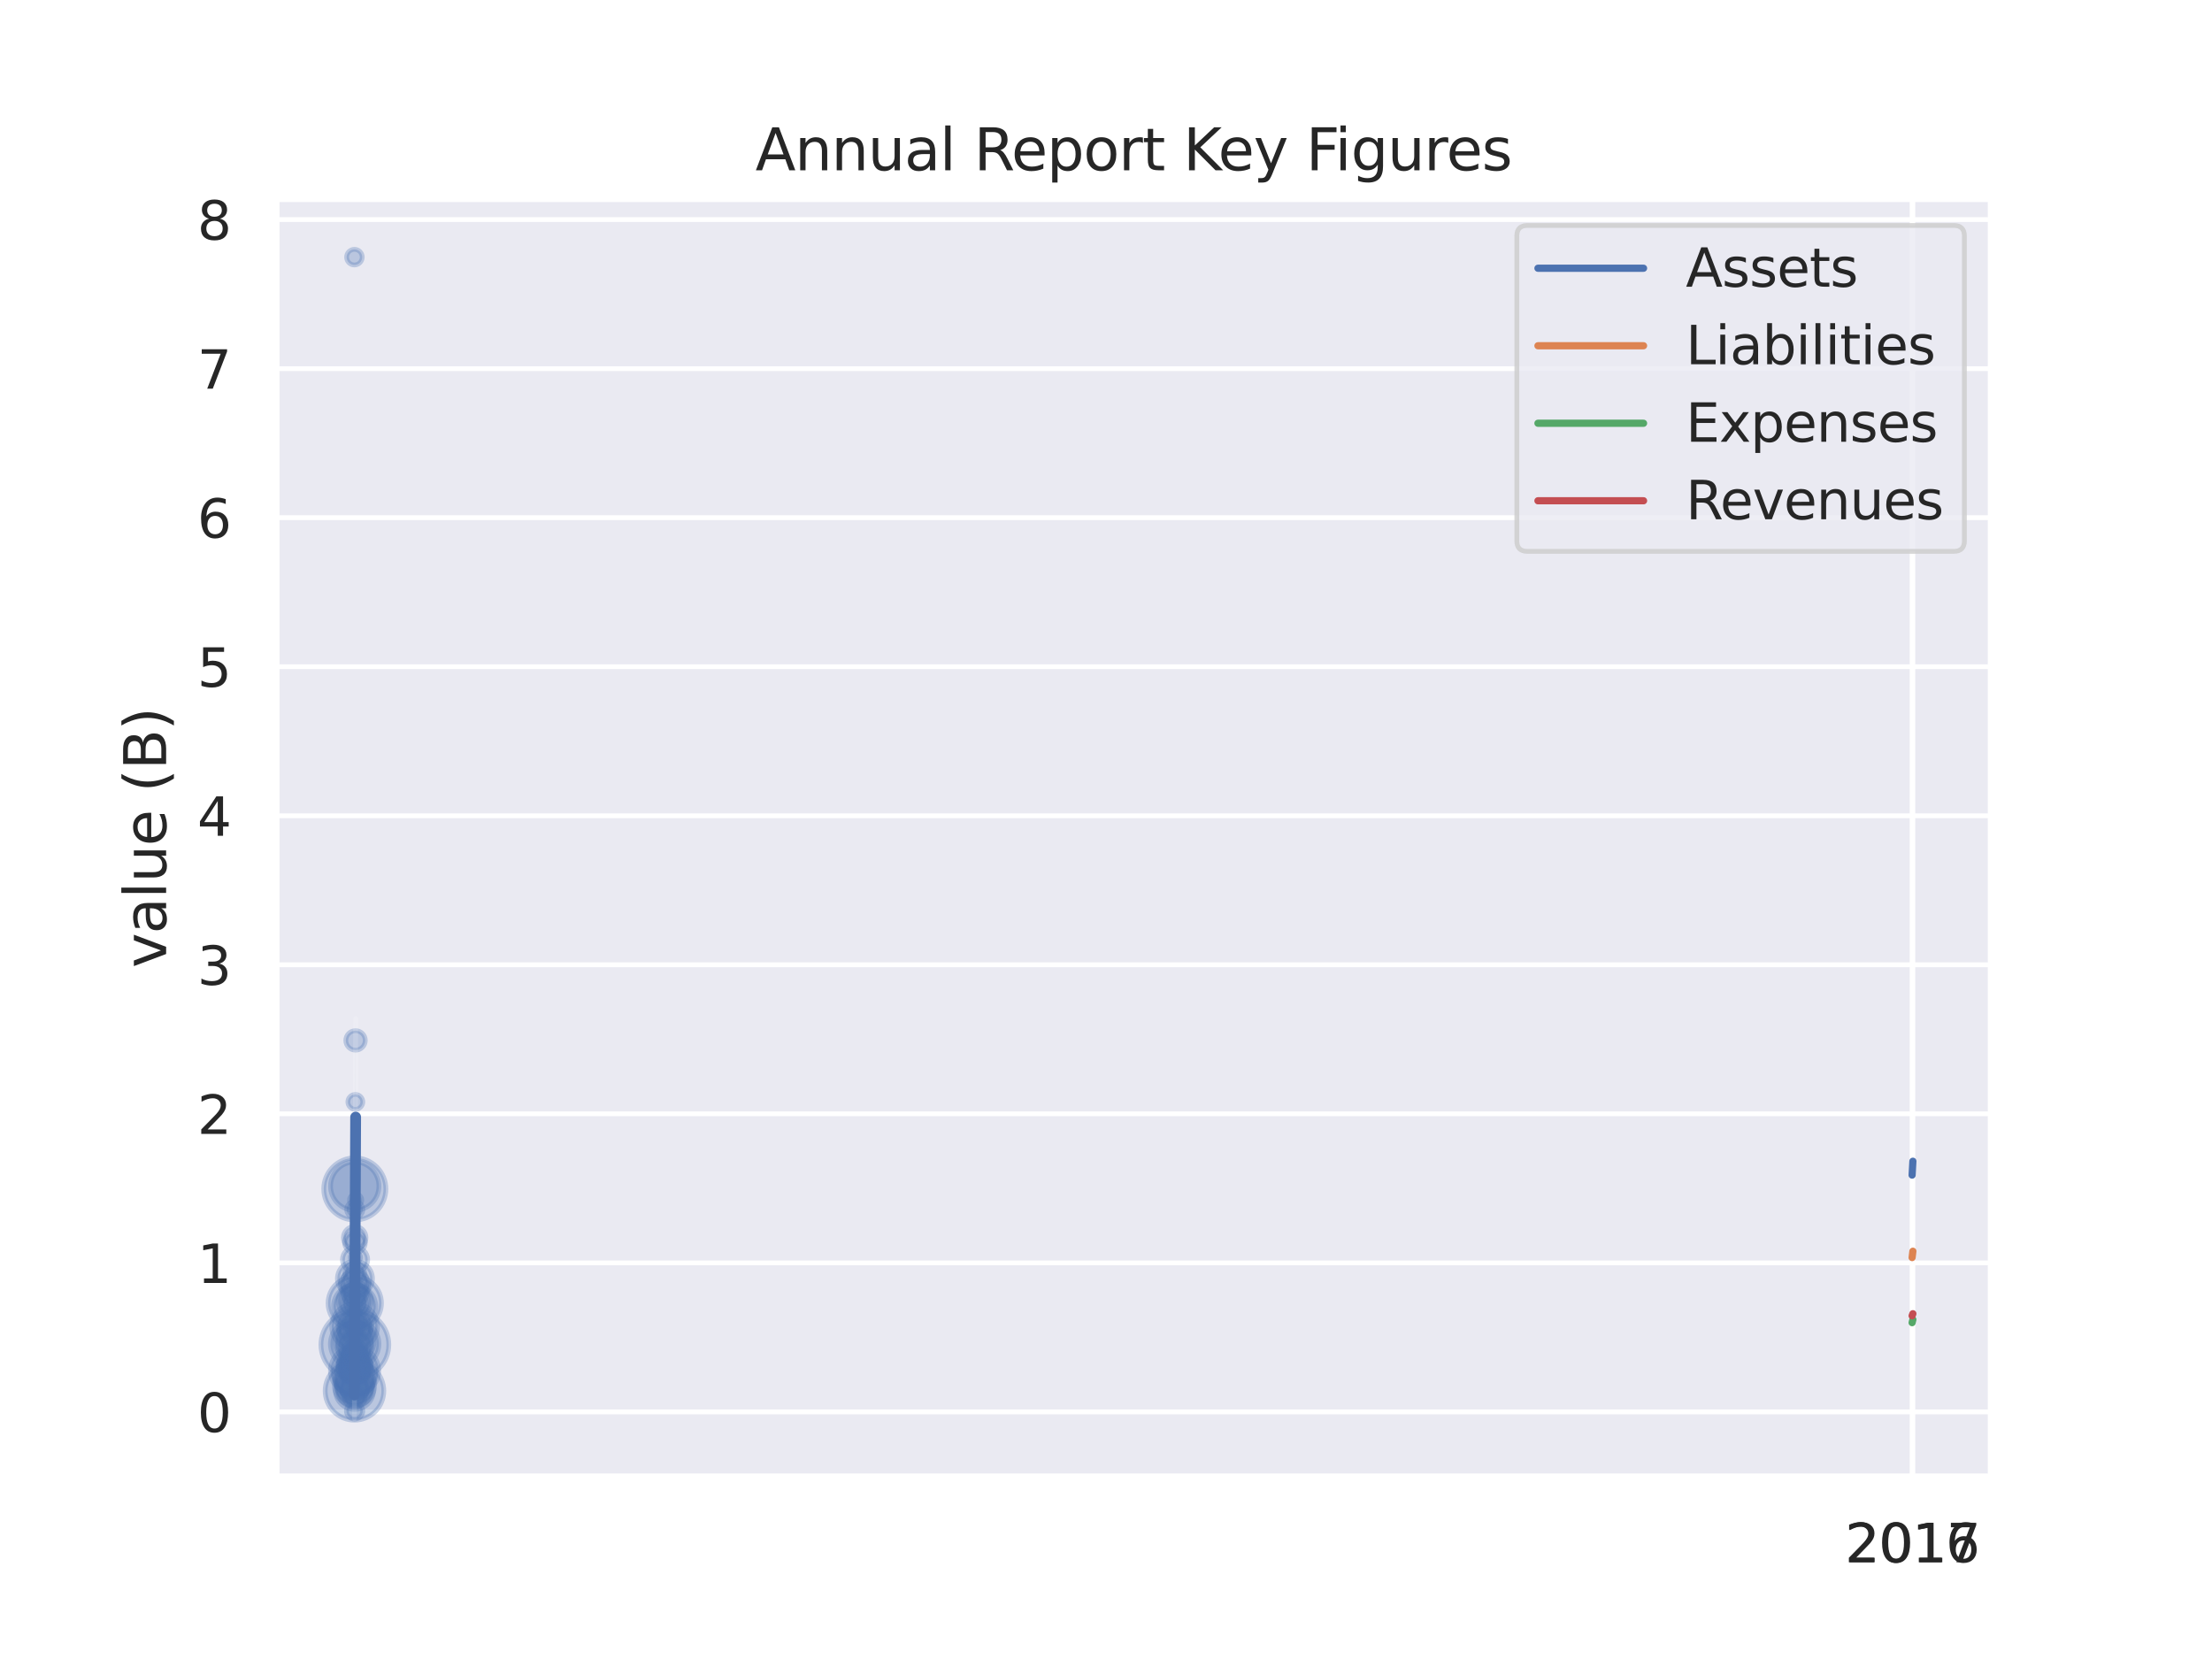 <?xml version="1.0" encoding="utf-8" standalone="no"?>
<!DOCTYPE svg PUBLIC "-//W3C//DTD SVG 1.1//EN"
  "http://www.w3.org/Graphics/SVG/1.1/DTD/svg11.dtd">
<svg xmlns:xlink="http://www.w3.org/1999/xlink" width="460.8pt" height="345.6pt" viewBox="0 0 460.8 345.6" xmlns="http://www.w3.org/2000/svg" version="1.1">
 <defs>
  <style type="text/css">*{stroke-linejoin: round; stroke-linecap: butt}</style>
 </defs>
 <g id="figure_1">
  <g id="patch_1">
   <path d="M 0 345.6 
L 460.8 345.6 
L 460.8 0 
L 0 0 
z
" style="fill: #ffffff"/>
  </g>
  <g id="axes_1">
   <g id="patch_2">
    <path d="M 57.6 307.584 
L 414.72 307.584 
L 414.72 41.472 
L 57.6 41.472 
z
" style="fill: #eaeaf2"/>
   </g>
   <g id="matplotlib.axis_1">
    <g id="xtick_1">
     <g id="line2d_1">
      <path d="M 398.326 307.584 
L 398.326 41.472 
" clip-path="url(#p52b78757c0)" style="fill: none; stroke: #ffffff; stroke-linecap: round"/>
     </g>
     <g id="text_1">
      <!-- 2016 -->
      <g style="fill: #262626" transform="translate(384.329 325.442) scale(0.11 -0.11)">
       <defs>
        <path id="DejaVuSans-32" d="M 1228 531 
L 3431 531 
L 3431 0 
L 469 0 
L 469 531 
Q 828 903 1448 1529 
Q 2069 2156 2228 2338 
Q 2531 2678 2651 2914 
Q 2772 3150 2772 3378 
Q 2772 3750 2511 3984 
Q 2250 4219 1831 4219 
Q 1534 4219 1204 4116 
Q 875 4013 500 3803 
L 500 4441 
Q 881 4594 1212 4672 
Q 1544 4750 1819 4750 
Q 2544 4750 2975 4387 
Q 3406 4025 3406 3419 
Q 3406 3131 3298 2873 
Q 3191 2616 2906 2266 
Q 2828 2175 2409 1742 
Q 1991 1309 1228 531 
z
" transform="scale(0.016)"/>
        <path id="DejaVuSans-30" d="M 2034 4250 
Q 1547 4250 1301 3770 
Q 1056 3291 1056 2328 
Q 1056 1369 1301 889 
Q 1547 409 2034 409 
Q 2525 409 2770 889 
Q 3016 1369 3016 2328 
Q 3016 3291 2770 3770 
Q 2525 4250 2034 4250 
z
M 2034 4750 
Q 2819 4750 3233 4129 
Q 3647 3509 3647 2328 
Q 3647 1150 3233 529 
Q 2819 -91 2034 -91 
Q 1250 -91 836 529 
Q 422 1150 422 2328 
Q 422 3509 836 4129 
Q 1250 4750 2034 4750 
z
" transform="scale(0.016)"/>
        <path id="DejaVuSans-31" d="M 794 531 
L 1825 531 
L 1825 4091 
L 703 3866 
L 703 4441 
L 1819 4666 
L 2450 4666 
L 2450 531 
L 3481 531 
L 3481 0 
L 794 0 
L 794 531 
z
" transform="scale(0.016)"/>
        <path id="DejaVuSans-36" d="M 2113 2584 
Q 1688 2584 1439 2293 
Q 1191 2003 1191 1497 
Q 1191 994 1439 701 
Q 1688 409 2113 409 
Q 2538 409 2786 701 
Q 3034 994 3034 1497 
Q 3034 2003 2786 2293 
Q 2538 2584 2113 2584 
z
M 3366 4563 
L 3366 3988 
Q 3128 4100 2886 4159 
Q 2644 4219 2406 4219 
Q 1781 4219 1451 3797 
Q 1122 3375 1075 2522 
Q 1259 2794 1537 2939 
Q 1816 3084 2150 3084 
Q 2853 3084 3261 2657 
Q 3669 2231 3669 1497 
Q 3669 778 3244 343 
Q 2819 -91 2113 -91 
Q 1303 -91 875 529 
Q 447 1150 447 2328 
Q 447 3434 972 4092 
Q 1497 4750 2381 4750 
Q 2619 4750 2861 4703 
Q 3103 4656 3366 4563 
z
" transform="scale(0.016)"/>
       </defs>
       <use xlink:href="#DejaVuSans-32"/>
       <use xlink:href="#DejaVuSans-30" x="63.623"/>
       <use xlink:href="#DejaVuSans-31" x="127.246"/>
       <use xlink:href="#DejaVuSans-36" x="190.869"/>
      </g>
     </g>
    </g>
    <g id="xtick_2">
     <g id="line2d_2">
      <path d="M 398.487 307.584 
L 398.487 41.472 
" clip-path="url(#p52b78757c0)" style="fill: none; stroke: #ffffff; stroke-linecap: round"/>
     </g>
     <g id="text_2">
      <!-- 2017 -->
      <g style="fill: #262626" transform="translate(384.49 325.442) scale(0.11 -0.11)">
       <defs>
        <path id="DejaVuSans-37" d="M 525 4666 
L 3525 4666 
L 3525 4397 
L 1831 0 
L 1172 0 
L 2766 4134 
L 525 4134 
L 525 4666 
z
" transform="scale(0.016)"/>
       </defs>
       <use xlink:href="#DejaVuSans-32"/>
       <use xlink:href="#DejaVuSans-30" x="63.623"/>
       <use xlink:href="#DejaVuSans-31" x="127.246"/>
       <use xlink:href="#DejaVuSans-37" x="190.869"/>
      </g>
     </g>
    </g>
   </g>
   <g id="matplotlib.axis_2">
    <g id="ytick_1">
     <g id="line2d_3">
      <path d="M 57.6 294.127 
L 414.72 294.127 
" clip-path="url(#p52b78757c0)" style="fill: none; stroke: #ffffff; stroke-linecap: round"/>
     </g>
     <g id="text_3">
      <!-- 0 -->
      <g style="fill: #262626" transform="translate(41.101 298.307) scale(0.11 -0.11)">
       <use xlink:href="#DejaVuSans-30"/>
      </g>
     </g>
    </g>
    <g id="ytick_2">
     <g id="line2d_4">
      <path d="M 57.6 263.079 
L 414.72 263.079 
" clip-path="url(#p52b78757c0)" style="fill: none; stroke: #ffffff; stroke-linecap: round"/>
     </g>
     <g id="text_4">
      <!-- 1 -->
      <g style="fill: #262626" transform="translate(41.101 267.258) scale(0.11 -0.11)">
       <use xlink:href="#DejaVuSans-31"/>
      </g>
     </g>
    </g>
    <g id="ytick_3">
     <g id="line2d_5">
      <path d="M 57.6 232.031 
L 414.72 232.031 
" clip-path="url(#p52b78757c0)" style="fill: none; stroke: #ffffff; stroke-linecap: round"/>
     </g>
     <g id="text_5">
      <!-- 2 -->
      <g style="fill: #262626" transform="translate(41.101 236.21) scale(0.11 -0.11)">
       <use xlink:href="#DejaVuSans-32"/>
      </g>
     </g>
    </g>
    <g id="ytick_4">
     <g id="line2d_6">
      <path d="M 57.6 200.983 
L 414.72 200.983 
" clip-path="url(#p52b78757c0)" style="fill: none; stroke: #ffffff; stroke-linecap: round"/>
     </g>
     <g id="text_6">
      <!-- 3 -->
      <g style="fill: #262626" transform="translate(41.101 205.162) scale(0.11 -0.11)">
       <defs>
        <path id="DejaVuSans-33" d="M 2597 2516 
Q 3050 2419 3304 2112 
Q 3559 1806 3559 1356 
Q 3559 666 3084 287 
Q 2609 -91 1734 -91 
Q 1441 -91 1130 -33 
Q 819 25 488 141 
L 488 750 
Q 750 597 1062 519 
Q 1375 441 1716 441 
Q 2309 441 2620 675 
Q 2931 909 2931 1356 
Q 2931 1769 2642 2001 
Q 2353 2234 1838 2234 
L 1294 2234 
L 1294 2753 
L 1863 2753 
Q 2328 2753 2575 2939 
Q 2822 3125 2822 3475 
Q 2822 3834 2567 4026 
Q 2313 4219 1838 4219 
Q 1578 4219 1281 4162 
Q 984 4106 628 3988 
L 628 4550 
Q 988 4650 1302 4700 
Q 1616 4750 1894 4750 
Q 2613 4750 3031 4423 
Q 3450 4097 3450 3541 
Q 3450 3153 3228 2886 
Q 3006 2619 2597 2516 
z
" transform="scale(0.016)"/>
       </defs>
       <use xlink:href="#DejaVuSans-33"/>
      </g>
     </g>
    </g>
    <g id="ytick_5">
     <g id="line2d_7">
      <path d="M 57.6 169.935 
L 414.72 169.935 
" clip-path="url(#p52b78757c0)" style="fill: none; stroke: #ffffff; stroke-linecap: round"/>
     </g>
     <g id="text_7">
      <!-- 4 -->
      <g style="fill: #262626" transform="translate(41.101 174.114) scale(0.11 -0.11)">
       <defs>
        <path id="DejaVuSans-34" d="M 2419 4116 
L 825 1625 
L 2419 1625 
L 2419 4116 
z
M 2253 4666 
L 3047 4666 
L 3047 1625 
L 3713 1625 
L 3713 1100 
L 3047 1100 
L 3047 0 
L 2419 0 
L 2419 1100 
L 313 1100 
L 313 1709 
L 2253 4666 
z
" transform="scale(0.016)"/>
       </defs>
       <use xlink:href="#DejaVuSans-34"/>
      </g>
     </g>
    </g>
    <g id="ytick_6">
     <g id="line2d_8">
      <path d="M 57.6 138.887 
L 414.72 138.887 
" clip-path="url(#p52b78757c0)" style="fill: none; stroke: #ffffff; stroke-linecap: round"/>
     </g>
     <g id="text_8">
      <!-- 5 -->
      <g style="fill: #262626" transform="translate(41.101 143.066) scale(0.11 -0.11)">
       <defs>
        <path id="DejaVuSans-35" d="M 691 4666 
L 3169 4666 
L 3169 4134 
L 1269 4134 
L 1269 2991 
Q 1406 3038 1543 3061 
Q 1681 3084 1819 3084 
Q 2600 3084 3056 2656 
Q 3513 2228 3513 1497 
Q 3513 744 3044 326 
Q 2575 -91 1722 -91 
Q 1428 -91 1123 -41 
Q 819 9 494 109 
L 494 744 
Q 775 591 1075 516 
Q 1375 441 1709 441 
Q 2250 441 2565 725 
Q 2881 1009 2881 1497 
Q 2881 1984 2565 2268 
Q 2250 2553 1709 2553 
Q 1456 2553 1204 2497 
Q 953 2441 691 2322 
L 691 4666 
z
" transform="scale(0.016)"/>
       </defs>
       <use xlink:href="#DejaVuSans-35"/>
      </g>
     </g>
    </g>
    <g id="ytick_7">
     <g id="line2d_9">
      <path d="M 57.6 107.839 
L 414.72 107.839 
" clip-path="url(#p52b78757c0)" style="fill: none; stroke: #ffffff; stroke-linecap: round"/>
     </g>
     <g id="text_9">
      <!-- 6 -->
      <g style="fill: #262626" transform="translate(41.101 112.018) scale(0.11 -0.11)">
       <use xlink:href="#DejaVuSans-36"/>
      </g>
     </g>
    </g>
    <g id="ytick_8">
     <g id="line2d_10">
      <path d="M 57.6 76.79 
L 414.72 76.79 
" clip-path="url(#p52b78757c0)" style="fill: none; stroke: #ffffff; stroke-linecap: round"/>
     </g>
     <g id="text_10">
      <!-- 7 -->
      <g style="fill: #262626" transform="translate(41.101 80.97) scale(0.11 -0.11)">
       <use xlink:href="#DejaVuSans-37"/>
      </g>
     </g>
    </g>
    <g id="ytick_9">
     <g id="line2d_11">
      <path d="M 57.6 45.742 
L 414.72 45.742 
" clip-path="url(#p52b78757c0)" style="fill: none; stroke: #ffffff; stroke-linecap: round"/>
     </g>
     <g id="text_11">
      <!-- 8 -->
      <g style="fill: #262626" transform="translate(41.101 49.921) scale(0.11 -0.11)">
       <defs>
        <path id="DejaVuSans-38" d="M 2034 2216 
Q 1584 2216 1326 1975 
Q 1069 1734 1069 1313 
Q 1069 891 1326 650 
Q 1584 409 2034 409 
Q 2484 409 2743 651 
Q 3003 894 3003 1313 
Q 3003 1734 2745 1975 
Q 2488 2216 2034 2216 
z
M 1403 2484 
Q 997 2584 770 2862 
Q 544 3141 544 3541 
Q 544 4100 942 4425 
Q 1341 4750 2034 4750 
Q 2731 4750 3128 4425 
Q 3525 4100 3525 3541 
Q 3525 3141 3298 2862 
Q 3072 2584 2669 2484 
Q 3125 2378 3379 2068 
Q 3634 1759 3634 1313 
Q 3634 634 3220 271 
Q 2806 -91 2034 -91 
Q 1263 -91 848 271 
Q 434 634 434 1313 
Q 434 1759 690 2068 
Q 947 2378 1403 2484 
z
M 1172 3481 
Q 1172 3119 1398 2916 
Q 1625 2713 2034 2713 
Q 2441 2713 2670 2916 
Q 2900 3119 2900 3481 
Q 2900 3844 2670 4047 
Q 2441 4250 2034 4250 
Q 1625 4250 1398 4047 
Q 1172 3844 1172 3481 
z
" transform="scale(0.016)"/>
       </defs>
       <use xlink:href="#DejaVuSans-38"/>
      </g>
     </g>
    </g>
    <g id="text_12">
     <!-- value (B) -->
     <g style="fill: #262626" transform="translate(34.606 201.623) rotate(-90) scale(0.12 -0.12)">
      <defs>
       <path id="DejaVuSans-76" d="M 191 3500 
L 800 3500 
L 1894 563 
L 2988 3500 
L 3597 3500 
L 2284 0 
L 1503 0 
L 191 3500 
z
" transform="scale(0.016)"/>
       <path id="DejaVuSans-61" d="M 2194 1759 
Q 1497 1759 1228 1600 
Q 959 1441 959 1056 
Q 959 750 1161 570 
Q 1363 391 1709 391 
Q 2188 391 2477 730 
Q 2766 1069 2766 1631 
L 2766 1759 
L 2194 1759 
z
M 3341 1997 
L 3341 0 
L 2766 0 
L 2766 531 
Q 2569 213 2275 61 
Q 1981 -91 1556 -91 
Q 1019 -91 701 211 
Q 384 513 384 1019 
Q 384 1609 779 1909 
Q 1175 2209 1959 2209 
L 2766 2209 
L 2766 2266 
Q 2766 2663 2505 2880 
Q 2244 3097 1772 3097 
Q 1472 3097 1187 3025 
Q 903 2953 641 2809 
L 641 3341 
Q 956 3463 1253 3523 
Q 1550 3584 1831 3584 
Q 2591 3584 2966 3190 
Q 3341 2797 3341 1997 
z
" transform="scale(0.016)"/>
       <path id="DejaVuSans-6c" d="M 603 4863 
L 1178 4863 
L 1178 0 
L 603 0 
L 603 4863 
z
" transform="scale(0.016)"/>
       <path id="DejaVuSans-75" d="M 544 1381 
L 544 3500 
L 1119 3500 
L 1119 1403 
Q 1119 906 1312 657 
Q 1506 409 1894 409 
Q 2359 409 2629 706 
Q 2900 1003 2900 1516 
L 2900 3500 
L 3475 3500 
L 3475 0 
L 2900 0 
L 2900 538 
Q 2691 219 2414 64 
Q 2138 -91 1772 -91 
Q 1169 -91 856 284 
Q 544 659 544 1381 
z
M 1991 3584 
L 1991 3584 
z
" transform="scale(0.016)"/>
       <path id="DejaVuSans-65" d="M 3597 1894 
L 3597 1613 
L 953 1613 
Q 991 1019 1311 708 
Q 1631 397 2203 397 
Q 2534 397 2845 478 
Q 3156 559 3463 722 
L 3463 178 
Q 3153 47 2828 -22 
Q 2503 -91 2169 -91 
Q 1331 -91 842 396 
Q 353 884 353 1716 
Q 353 2575 817 3079 
Q 1281 3584 2069 3584 
Q 2775 3584 3186 3129 
Q 3597 2675 3597 1894 
z
M 3022 2063 
Q 3016 2534 2758 2815 
Q 2500 3097 2075 3097 
Q 1594 3097 1305 2825 
Q 1016 2553 972 2059 
L 3022 2063 
z
" transform="scale(0.016)"/>
       <path id="DejaVuSans-20" transform="scale(0.016)"/>
       <path id="DejaVuSans-28" d="M 1984 4856 
Q 1566 4138 1362 3434 
Q 1159 2731 1159 2009 
Q 1159 1288 1364 580 
Q 1569 -128 1984 -844 
L 1484 -844 
Q 1016 -109 783 600 
Q 550 1309 550 2009 
Q 550 2706 781 3412 
Q 1013 4119 1484 4856 
L 1984 4856 
z
" transform="scale(0.016)"/>
       <path id="DejaVuSans-42" d="M 1259 2228 
L 1259 519 
L 2272 519 
Q 2781 519 3026 730 
Q 3272 941 3272 1375 
Q 3272 1813 3026 2020 
Q 2781 2228 2272 2228 
L 1259 2228 
z
M 1259 4147 
L 1259 2741 
L 2194 2741 
Q 2656 2741 2882 2914 
Q 3109 3088 3109 3444 
Q 3109 3797 2882 3972 
Q 2656 4147 2194 4147 
L 1259 4147 
z
M 628 4666 
L 2241 4666 
Q 2963 4666 3353 4366 
Q 3744 4066 3744 3513 
Q 3744 3084 3544 2831 
Q 3344 2578 2956 2516 
Q 3422 2416 3680 2098 
Q 3938 1781 3938 1306 
Q 3938 681 3513 340 
Q 3088 0 2303 0 
L 628 0 
L 628 4666 
z
" transform="scale(0.016)"/>
       <path id="DejaVuSans-29" d="M 513 4856 
L 1013 4856 
Q 1481 4119 1714 3412 
Q 1947 2706 1947 2009 
Q 1947 1309 1714 600 
Q 1481 -109 1013 -844 
L 513 -844 
Q 928 -128 1133 580 
Q 1338 1288 1338 2009 
Q 1338 2731 1133 3434 
Q 928 4138 513 4856 
z
" transform="scale(0.016)"/>
      </defs>
      <use xlink:href="#DejaVuSans-76"/>
      <use xlink:href="#DejaVuSans-61" x="59.18"/>
      <use xlink:href="#DejaVuSans-6c" x="120.459"/>
      <use xlink:href="#DejaVuSans-75" x="148.242"/>
      <use xlink:href="#DejaVuSans-65" x="211.621"/>
      <use xlink:href="#DejaVuSans-20" x="273.145"/>
      <use xlink:href="#DejaVuSans-28" x="304.932"/>
      <use xlink:href="#DejaVuSans-42" x="343.945"/>
      <use xlink:href="#DejaVuSans-29" x="412.549"/>
     </g>
    </g>
   </g>
   <g id="PathCollection_1">
    <path d="M 73.846 295.845 
C 75.466 295.845 77.019 295.201 78.164 294.056 
C 79.309 292.911 79.952 291.358 79.952 289.739 
C 79.952 288.119 79.309 286.566 78.164 285.421 
C 77.019 284.276 75.466 283.633 73.846 283.633 
C 72.227 283.633 70.674 284.276 69.529 285.421 
C 68.384 286.566 67.741 288.119 67.741 289.739 
C 67.741 291.358 68.384 292.911 69.529 294.056 
C 70.674 295.201 72.227 295.845 73.846 295.845 
z
" clip-path="url(#p52b78757c0)" style="fill: #4c72b0; fill-opacity: 0.3; stroke: #4c72b0; stroke-opacity: 0.3"/>
    <path d="M 73.854 292.837 
C 74.964 292.837 76.029 292.395 76.814 291.611 
C 77.599 290.826 78.04 289.761 78.04 288.651 
C 78.04 287.54 77.599 286.476 76.814 285.691 
C 76.029 284.906 74.964 284.465 73.854 284.465 
C 72.744 284.465 71.679 284.906 70.894 285.691 
C 70.109 286.476 69.668 287.54 69.668 288.651 
C 69.668 289.761 70.109 290.826 70.894 291.611 
C 71.679 292.395 72.744 292.837 73.854 292.837 
z
" clip-path="url(#p52b78757c0)" style="fill: #4c72b0; fill-opacity: 0.3; stroke: #4c72b0; stroke-opacity: 0.3"/>
    <path d="M 73.906 274.445 
C 74.821 274.445 75.698 274.081 76.345 273.435 
C 76.992 272.788 77.355 271.911 77.355 270.996 
C 77.355 270.081 76.992 269.204 76.345 268.557 
C 75.698 267.91 74.821 267.547 73.906 267.547 
C 72.991 267.547 72.114 267.91 71.467 268.557 
C 70.821 269.204 70.457 270.081 70.457 270.996 
C 70.457 271.911 70.821 272.788 71.467 273.435 
C 72.114 274.081 72.991 274.445 73.906 274.445 
z
" clip-path="url(#p52b78757c0)" style="fill: #4c72b0; fill-opacity: 0.3; stroke: #4c72b0; stroke-opacity: 0.3"/>
    <path d="M 73.865 291.08 
C 74.941 291.08 75.972 290.653 76.733 289.892 
C 77.493 289.132 77.921 288.1 77.921 287.025 
C 77.921 285.949 77.493 284.918 76.733 284.157 
C 75.972 283.397 74.941 282.97 73.865 282.97 
C 72.79 282.97 71.758 283.397 70.998 284.157 
C 70.237 284.918 69.81 285.949 69.81 287.025 
C 69.81 288.1 70.237 289.132 70.998 289.892 
C 71.758 290.653 72.79 291.08 73.865 291.08 
z
" clip-path="url(#p52b78757c0)" style="fill: #4c72b0; fill-opacity: 0.3; stroke: #4c72b0; stroke-opacity: 0.3"/>
    <path d="M 73.897 252.126 
C 75.234 252.126 76.516 251.595 77.462 250.649 
C 78.407 249.704 78.938 248.421 78.938 247.084 
C 78.938 245.747 78.407 244.465 77.462 243.519 
C 76.516 242.574 75.234 242.043 73.897 242.043 
C 72.56 242.043 71.277 242.574 70.332 243.519 
C 69.386 244.465 68.855 245.747 68.855 247.084 
C 68.855 248.421 69.386 249.704 70.332 250.649 
C 71.277 251.595 72.56 252.126 73.897 252.126 
z
" clip-path="url(#p52b78757c0)" style="fill: #4c72b0; fill-opacity: 0.3; stroke: #4c72b0; stroke-opacity: 0.3"/>
    <path d="M 73.871 290.8 
C 75.016 290.8 76.113 290.345 76.923 289.536 
C 77.732 288.727 78.187 287.629 78.187 286.485 
C 78.187 285.341 77.732 284.243 76.923 283.434 
C 76.113 282.625 75.016 282.17 73.871 282.17 
C 72.727 282.17 71.629 282.625 70.82 283.434 
C 70.011 284.243 69.556 285.341 69.556 286.485 
C 69.556 287.629 70.011 288.727 70.82 289.536 
C 71.629 290.345 72.727 290.8 73.871 290.8 
z
" clip-path="url(#p52b78757c0)" style="fill: #4c72b0; fill-opacity: 0.3; stroke: #4c72b0; stroke-opacity: 0.3"/>
    <path d="M 73.884 270.677 
C 74.668 270.677 75.419 270.366 75.973 269.812 
C 76.527 269.258 76.838 268.507 76.838 267.723 
C 76.838 266.94 76.527 266.188 75.973 265.634 
C 75.419 265.08 74.668 264.769 73.884 264.769 
C 73.101 264.769 72.349 265.08 71.795 265.634 
C 71.241 266.188 70.93 266.94 70.93 267.723 
C 70.93 268.507 71.241 269.258 71.795 269.812 
C 72.349 270.366 73.101 270.677 73.884 270.677 
z
" clip-path="url(#p52b78757c0)" style="fill: #4c72b0; fill-opacity: 0.3; stroke: #4c72b0; stroke-opacity: 0.3"/>
    <path d="M 73.873 288.145 
C 74.797 288.145 75.684 287.778 76.337 287.124 
C 76.99 286.471 77.357 285.585 77.357 284.661 
C 77.357 283.737 76.99 282.851 76.337 282.197 
C 75.684 281.544 74.797 281.177 73.873 281.177 
C 72.95 281.177 72.063 281.544 71.41 282.197 
C 70.757 282.851 70.39 283.737 70.39 284.661 
C 70.39 285.585 70.757 286.471 71.41 287.124 
C 72.063 287.778 72.95 288.145 73.873 288.145 
z
" clip-path="url(#p52b78757c0)" style="fill: #4c72b0; fill-opacity: 0.3; stroke: #4c72b0; stroke-opacity: 0.3"/>
    <path d="M 73.882 276.504 
C 75.047 276.504 76.164 276.042 76.987 275.218 
C 77.81 274.395 78.273 273.278 78.273 272.113 
C 78.273 270.949 77.81 269.832 76.987 269.009 
C 76.164 268.185 75.047 267.723 73.882 267.723 
C 72.718 267.723 71.601 268.185 70.778 269.009 
C 69.954 269.832 69.492 270.949 69.492 272.113 
C 69.492 273.278 69.954 274.395 70.778 275.218 
C 71.601 276.042 72.718 276.504 73.882 276.504 
z
" clip-path="url(#p52b78757c0)" style="fill: #4c72b0; fill-opacity: 0.3; stroke: #4c72b0; stroke-opacity: 0.3"/>
    <path d="M 73.894 260.176 
C 74.517 260.176 75.114 259.928 75.555 259.488 
C 75.995 259.047 76.242 258.45 76.242 257.827 
C 76.242 257.204 75.995 256.607 75.555 256.166 
C 75.114 255.726 74.517 255.478 73.894 255.478 
C 73.271 255.478 72.673 255.726 72.233 256.166 
C 71.792 256.607 71.545 257.204 71.545 257.827 
C 71.545 258.45 71.792 259.047 72.233 259.488 
C 72.673 259.928 73.271 260.176 73.894 260.176 
z
" clip-path="url(#p52b78757c0)" style="fill: #4c72b0; fill-opacity: 0.3; stroke: #4c72b0; stroke-opacity: 0.3"/>
    <path d="M 73.973 265.029 
C 74.669 265.029 75.336 264.752 75.828 264.26 
C 76.321 263.768 76.597 263.1 76.597 262.404 
C 76.597 261.708 76.321 261.041 75.828 260.549 
C 75.336 260.056 74.669 259.78 73.973 259.78 
C 73.277 259.78 72.609 260.056 72.117 260.549 
C 71.625 261.041 71.348 261.708 71.348 262.404 
C 71.348 263.1 71.625 263.768 72.117 264.26 
C 72.609 264.752 73.277 265.029 73.973 265.029 
z
" clip-path="url(#p52b78757c0)" style="fill: #4c72b0; fill-opacity: 0.3; stroke: #4c72b0; stroke-opacity: 0.3"/>
    <path d="M 73.885 279.118 
C 74.221 279.118 74.543 278.984 74.78 278.747 
C 75.018 278.509 75.151 278.187 75.151 277.851 
C 75.151 277.515 75.018 277.193 74.78 276.956 
C 74.543 276.718 74.221 276.585 73.885 276.585 
C 73.549 276.585 73.227 276.718 72.989 276.956 
C 72.752 277.193 72.618 277.515 72.618 277.851 
C 72.618 278.187 72.752 278.509 72.989 278.747 
C 73.227 278.984 73.549 279.118 73.885 279.118 
z
" clip-path="url(#p52b78757c0)" style="fill: #4c72b0; fill-opacity: 0.3; stroke: #4c72b0; stroke-opacity: 0.3"/>
    <path d="M 73.868 285.661 
C 74.542 285.661 75.189 285.393 75.665 284.916 
C 76.142 284.44 76.41 283.793 76.41 283.119 
C 76.41 282.445 76.142 281.799 75.665 281.322 
C 75.189 280.845 74.542 280.578 73.868 280.578 
C 73.194 280.578 72.548 280.845 72.071 281.322 
C 71.595 281.799 71.327 282.445 71.327 283.119 
C 71.327 283.793 71.595 284.44 72.071 284.916 
C 72.548 285.393 73.194 285.661 73.868 285.661 
z
" clip-path="url(#p52b78757c0)" style="fill: #4c72b0; fill-opacity: 0.3; stroke: #4c72b0; stroke-opacity: 0.3"/>
    <path d="M 73.873 285.155 
C 74.638 285.155 75.373 284.851 75.914 284.309 
C 76.456 283.768 76.76 283.033 76.76 282.267 
C 76.76 281.502 76.456 280.767 75.914 280.226 
C 75.373 279.684 74.638 279.38 73.873 279.38 
C 73.107 279.38 72.372 279.684 71.831 280.226 
C 71.289 280.767 70.985 281.502 70.985 282.267 
C 70.985 283.033 71.289 283.768 71.831 284.309 
C 72.372 284.851 73.107 285.155 73.873 285.155 
z
" clip-path="url(#p52b78757c0)" style="fill: #4c72b0; fill-opacity: 0.3; stroke: #4c72b0; stroke-opacity: 0.3"/>
    <path d="M 74.025 231.094 
C 74.437 231.094 74.832 230.93 75.123 230.639 
C 75.414 230.348 75.577 229.953 75.577 229.542 
C 75.577 229.13 75.414 228.735 75.123 228.444 
C 74.832 228.153 74.437 227.99 74.025 227.99 
C 73.613 227.99 73.219 228.153 72.928 228.444 
C 72.637 228.735 72.473 229.13 72.473 229.542 
C 72.473 229.953 72.637 230.348 72.928 230.639 
C 73.219 230.93 73.613 231.094 74.025 231.094 
z
" clip-path="url(#p52b78757c0)" style="fill: #4c72b0; fill-opacity: 0.3; stroke: #4c72b0; stroke-opacity: 0.3"/>
    <path d="M 73.916 254.149 
C 75.633 254.149 77.279 253.467 78.493 252.253 
C 79.706 251.04 80.388 249.393 80.388 247.677 
C 80.388 245.961 79.706 244.314 78.493 243.101 
C 77.279 241.887 75.633 241.205 73.916 241.205 
C 72.2 241.205 70.554 241.887 69.34 243.101 
C 68.126 244.314 67.444 245.961 67.444 247.677 
C 67.444 249.393 68.126 251.04 69.34 252.253 
C 70.554 253.467 72.2 254.149 73.916 254.149 
z
" clip-path="url(#p52b78757c0)" style="fill: #4c72b0; fill-opacity: 0.3; stroke: #4c72b0; stroke-opacity: 0.3"/>
    <path d="M 73.872 288.173 
C 74.462 288.173 75.028 287.938 75.445 287.521 
C 75.862 287.104 76.097 286.538 76.097 285.948 
C 76.097 285.358 75.862 284.792 75.445 284.375 
C 75.028 283.957 74.462 283.723 73.872 283.723 
C 73.282 283.723 72.716 283.957 72.298 284.375 
C 71.881 284.792 71.647 285.358 71.647 285.948 
C 71.647 286.538 71.881 287.104 72.298 287.521 
C 72.716 287.938 73.282 288.173 73.872 288.173 
z
" clip-path="url(#p52b78757c0)" style="fill: #4c72b0; fill-opacity: 0.3; stroke: #4c72b0; stroke-opacity: 0.3"/>
    <path d="M 73.85 292.002 
C 74.559 292.002 75.239 291.721 75.741 291.219 
C 76.242 290.718 76.524 290.038 76.524 289.329 
C 76.524 288.62 76.242 287.94 75.741 287.438 
C 75.239 286.937 74.559 286.655 73.85 286.655 
C 73.141 286.655 72.461 286.937 71.96 287.438 
C 71.458 287.94 71.177 288.62 71.177 289.329 
C 71.177 290.038 71.458 290.718 71.96 291.219 
C 72.461 291.721 73.141 292.002 73.85 292.002 
z
" clip-path="url(#p52b78757c0)" style="fill: #4c72b0; fill-opacity: 0.3; stroke: #4c72b0; stroke-opacity: 0.3"/>
    <path d="M 73.848 291.515 
C 74.598 291.515 75.317 291.217 75.847 290.687 
C 76.377 290.157 76.675 289.438 76.675 288.688 
C 76.675 287.938 76.377 287.219 75.847 286.689 
C 75.317 286.159 74.598 285.861 73.848 285.861 
C 73.099 285.861 72.379 286.159 71.849 286.689 
C 71.319 287.219 71.021 287.938 71.021 288.688 
C 71.021 289.438 71.319 290.157 71.849 290.687 
C 72.379 291.217 73.099 291.515 73.848 291.515 
z
" clip-path="url(#p52b78757c0)" style="fill: #4c72b0; fill-opacity: 0.3; stroke: #4c72b0; stroke-opacity: 0.3"/>
    <path d="M 73.858 287.216 
C 74.644 287.216 75.397 286.904 75.952 286.349 
C 76.508 285.794 76.82 285.04 76.82 284.255 
C 76.82 283.469 76.508 282.716 75.952 282.161 
C 75.397 281.605 74.644 281.293 73.858 281.293 
C 73.073 281.293 72.32 281.605 71.764 282.161 
C 71.209 282.716 70.897 283.469 70.897 284.255 
C 70.897 285.04 71.209 285.794 71.764 286.349 
C 72.32 286.904 73.073 287.216 73.858 287.216 
z
" clip-path="url(#p52b78757c0)" style="fill: #4c72b0; fill-opacity: 0.3; stroke: #4c72b0; stroke-opacity: 0.3"/>
    <path d="M 73.935 271.996 
C 74.606 271.996 75.25 271.729 75.724 271.254 
C 76.199 270.779 76.466 270.136 76.466 269.464 
C 76.466 268.793 76.199 268.149 75.724 267.674 
C 75.25 267.2 74.606 266.933 73.935 266.933 
C 73.263 266.933 72.619 267.2 72.145 267.674 
C 71.67 268.149 71.403 268.793 71.403 269.464 
C 71.403 270.136 71.67 270.779 72.145 271.254 
C 72.619 271.729 73.263 271.996 73.935 271.996 
z
" clip-path="url(#p52b78757c0)" style="fill: #4c72b0; fill-opacity: 0.3; stroke: #4c72b0; stroke-opacity: 0.3"/>
    <path d="M 73.941 269.524 
C 74.625 269.524 75.281 269.252 75.765 268.768 
C 76.248 268.285 76.52 267.629 76.52 266.945 
C 76.52 266.261 76.248 265.605 75.765 265.122 
C 75.281 264.638 74.625 264.366 73.941 264.366 
C 73.257 264.366 72.601 264.638 72.118 265.122 
C 71.634 265.605 71.362 266.261 71.362 266.945 
C 71.362 267.629 71.634 268.285 72.118 268.768 
C 72.601 269.252 73.257 269.524 73.941 269.524 
z
" clip-path="url(#p52b78757c0)" style="fill: #4c72b0; fill-opacity: 0.3; stroke: #4c72b0; stroke-opacity: 0.3"/>
    <path d="M 73.945 260.997 
C 74.516 260.997 75.063 260.77 75.466 260.367 
C 75.869 259.964 76.096 259.417 76.096 258.846 
C 76.096 258.276 75.869 257.729 75.466 257.325 
C 75.063 256.922 74.516 256.695 73.945 256.695 
C 73.375 256.695 72.828 256.922 72.424 257.325 
C 72.021 257.729 71.794 258.276 71.794 258.846 
C 71.794 259.417 72.021 259.964 72.424 260.367 
C 72.828 260.77 73.375 260.997 73.945 260.997 
z
" clip-path="url(#p52b78757c0)" style="fill: #4c72b0; fill-opacity: 0.3; stroke: #4c72b0; stroke-opacity: 0.3"/>
    <path d="M 73.885 285.015 
C 75.224 285.015 76.509 284.483 77.456 283.536 
C 78.404 282.589 78.936 281.304 78.936 279.964 
C 78.936 278.625 78.404 277.34 77.456 276.392 
C 76.509 275.445 75.224 274.913 73.885 274.913 
C 72.545 274.913 71.26 275.445 70.313 276.392 
C 69.366 277.34 68.834 278.625 68.834 279.964 
C 68.834 281.304 69.366 282.589 70.313 283.536 
C 71.26 284.483 72.545 285.015 73.885 285.015 
z
" clip-path="url(#p52b78757c0)" style="fill: #4c72b0; fill-opacity: 0.3; stroke: #4c72b0; stroke-opacity: 0.3"/>
    <path d="M 73.864 290.566 
C 75.194 290.566 76.471 290.037 77.411 289.096 
C 78.352 288.156 78.881 286.879 78.881 285.549 
C 78.881 284.218 78.352 282.942 77.411 282.001 
C 76.471 281.06 75.194 280.531 73.864 280.531 
C 72.533 280.531 71.257 281.06 70.316 282.001 
C 69.375 282.942 68.846 284.218 68.846 285.549 
C 68.846 286.879 69.375 288.156 70.316 289.096 
C 71.257 290.037 72.533 290.566 73.864 290.566 
z
" clip-path="url(#p52b78757c0)" style="fill: #4c72b0; fill-opacity: 0.3; stroke: #4c72b0; stroke-opacity: 0.3"/>
    <path d="M 73.859 288.077 
C 74.749 288.077 75.603 287.723 76.232 287.094 
C 76.862 286.465 77.215 285.611 77.215 284.721 
C 77.215 283.831 76.862 282.977 76.232 282.347 
C 75.603 281.718 74.749 281.364 73.859 281.364 
C 72.969 281.364 72.115 281.718 71.486 282.347 
C 70.856 282.977 70.503 283.831 70.503 284.721 
C 70.503 285.611 70.856 286.465 71.486 287.094 
C 72.115 287.723 72.969 288.077 73.859 288.077 
z
" clip-path="url(#p52b78757c0)" style="fill: #4c72b0; fill-opacity: 0.3; stroke: #4c72b0; stroke-opacity: 0.3"/>
    <path d="M 73.881 284.203 
C 74.811 284.203 75.703 283.834 76.361 283.176 
C 77.018 282.518 77.388 281.626 77.388 280.696 
C 77.388 279.766 77.018 278.874 76.361 278.216 
C 75.703 277.558 74.811 277.189 73.881 277.189 
C 72.951 277.189 72.058 277.558 71.401 278.216 
C 70.743 278.874 70.373 279.766 70.373 280.696 
C 70.373 281.626 70.743 282.518 71.401 283.176 
C 72.058 283.834 72.951 284.203 73.881 284.203 
z
" clip-path="url(#p52b78757c0)" style="fill: #4c72b0; fill-opacity: 0.3; stroke: #4c72b0; stroke-opacity: 0.3"/>
    <path d="M 73.901 267.226 
C 74.443 267.226 74.962 267.011 75.346 266.628 
C 75.729 266.244 75.944 265.725 75.944 265.183 
C 75.944 264.641 75.729 264.121 75.346 263.738 
C 74.962 263.355 74.443 263.14 73.901 263.14 
C 73.359 263.14 72.839 263.355 72.456 263.738 
C 72.073 264.121 71.858 264.641 71.858 265.183 
C 71.858 265.725 72.073 266.244 72.456 266.628 
C 72.839 267.011 73.359 267.226 73.901 267.226 
z
" clip-path="url(#p52b78757c0)" style="fill: #4c72b0; fill-opacity: 0.3; stroke: #4c72b0; stroke-opacity: 0.3"/>
    <path d="M 73.848 293.594 
C 74.899 293.594 75.908 293.176 76.652 292.433 
C 77.395 291.689 77.813 290.68 77.813 289.629 
C 77.813 288.577 77.395 287.569 76.652 286.825 
C 75.908 286.082 74.899 285.664 73.848 285.664 
C 72.796 285.664 71.788 286.082 71.044 286.825 
C 70.301 287.569 69.883 288.577 69.883 289.629 
C 69.883 290.68 70.301 291.689 71.044 292.433 
C 71.788 293.176 72.796 293.594 73.848 293.594 
z
" clip-path="url(#p52b78757c0)" style="fill: #4c72b0; fill-opacity: 0.3; stroke: #4c72b0; stroke-opacity: 0.3"/>
    <path d="M 73.926 287.196 
C 75.801 287.196 77.6 286.451 78.926 285.124 
C 80.252 283.798 80.997 282 80.997 280.124 
C 80.997 278.249 80.252 276.451 78.926 275.124 
C 77.6 273.798 75.801 273.053 73.926 273.053 
C 72.051 273.053 70.252 273.798 68.926 275.124 
C 67.6 276.451 66.855 278.249 66.855 280.124 
C 66.855 282 67.6 283.798 68.926 285.124 
C 70.252 286.451 72.051 287.196 73.926 287.196 
z
" clip-path="url(#p52b78757c0)" style="fill: #4c72b0; fill-opacity: 0.3; stroke: #4c72b0; stroke-opacity: 0.3"/>
    <path d="M 73.86 284.457 
C 74.369 284.457 74.858 284.255 75.218 283.895 
C 75.578 283.535 75.78 283.047 75.78 282.538 
C 75.78 282.029 75.578 281.54 75.218 281.18 
C 74.858 280.82 74.369 280.618 73.86 280.618 
C 73.351 280.618 72.863 280.82 72.503 281.18 
C 72.143 281.54 71.941 282.029 71.941 282.538 
C 71.941 283.047 72.143 283.535 72.503 283.895 
C 72.863 284.255 73.351 284.457 73.86 284.457 
z
" clip-path="url(#p52b78757c0)" style="fill: #4c72b0; fill-opacity: 0.3; stroke: #4c72b0; stroke-opacity: 0.3"/>
    <path d="M 73.883 281.116 
C 75.147 281.116 76.36 280.614 77.253 279.72 
C 78.147 278.826 78.65 277.614 78.65 276.349 
C 78.65 275.085 78.147 273.873 77.253 272.979 
C 76.36 272.085 75.147 271.583 73.883 271.583 
C 72.619 271.583 71.406 272.085 70.512 272.979 
C 69.619 273.873 69.116 275.085 69.116 276.349 
C 69.116 277.614 69.619 278.826 70.512 279.72 
C 71.406 280.614 72.619 281.116 73.883 281.116 
z
" clip-path="url(#p52b78757c0)" style="fill: #4c72b0; fill-opacity: 0.3; stroke: #4c72b0; stroke-opacity: 0.3"/>
    <path d="M 73.875 287.095 
C 74.607 287.095 75.31 286.804 75.828 286.286 
C 76.346 285.768 76.637 285.065 76.637 284.332 
C 76.637 283.6 76.346 282.897 75.828 282.379 
C 75.31 281.861 74.607 281.57 73.875 281.57 
C 73.142 281.57 72.439 281.861 71.921 282.379 
C 71.403 282.897 71.112 283.6 71.112 284.332 
C 71.112 285.065 71.403 285.768 71.921 286.286 
C 72.439 286.804 73.142 287.095 73.875 287.095 
z
" clip-path="url(#p52b78757c0)" style="fill: #4c72b0; fill-opacity: 0.3; stroke: #4c72b0; stroke-opacity: 0.3"/>
    <path d="M 73.913 281.67 
C 74.834 281.67 75.717 281.304 76.368 280.653 
C 77.019 280.002 77.385 279.119 77.385 278.198 
C 77.385 277.278 77.019 276.395 76.368 275.744 
C 75.717 275.093 74.834 274.727 73.913 274.727 
C 72.992 274.727 72.109 275.093 71.458 275.744 
C 70.807 276.395 70.442 277.278 70.442 278.198 
C 70.442 279.119 70.807 280.002 71.458 280.653 
C 72.109 281.304 72.992 281.67 73.913 281.67 
z
" clip-path="url(#p52b78757c0)" style="fill: #4c72b0; fill-opacity: 0.3; stroke: #4c72b0; stroke-opacity: 0.3"/>
    <path d="M 73.887 279.545 
C 74.829 279.545 75.733 279.171 76.4 278.504 
C 77.066 277.838 77.44 276.934 77.44 275.992 
C 77.44 275.049 77.066 274.146 76.4 273.479 
C 75.733 272.813 74.829 272.438 73.887 272.438 
C 72.945 272.438 72.041 272.813 71.374 273.479 
C 70.708 274.146 70.334 275.049 70.334 275.992 
C 70.334 276.934 70.708 277.838 71.374 278.504 
C 72.041 279.171 72.945 279.545 73.887 279.545 
z
" clip-path="url(#p52b78757c0)" style="fill: #4c72b0; fill-opacity: 0.3; stroke: #4c72b0; stroke-opacity: 0.3"/>
    <path d="M 73.893 274.027 
C 74.552 274.027 75.184 273.765 75.65 273.299 
C 76.116 272.833 76.378 272.201 76.378 271.542 
C 76.378 270.883 76.116 270.25 75.65 269.784 
C 75.184 269.318 74.552 269.057 73.893 269.057 
C 73.234 269.057 72.602 269.318 72.136 269.784 
C 71.67 270.25 71.408 270.883 71.408 271.542 
C 71.408 272.201 71.67 272.833 72.136 273.299 
C 72.602 273.765 73.234 274.027 73.893 274.027 
z
" clip-path="url(#p52b78757c0)" style="fill: #4c72b0; fill-opacity: 0.3; stroke: #4c72b0; stroke-opacity: 0.3"/>
    <path d="M 73.907 277.037 
C 75.38 277.037 76.793 276.452 77.835 275.41 
C 78.877 274.368 79.462 272.955 79.462 271.482 
C 79.462 270.008 78.877 268.595 77.835 267.553 
C 76.793 266.511 75.38 265.926 73.907 265.926 
C 72.433 265.926 71.02 266.511 69.978 267.553 
C 68.936 268.595 68.351 270.008 68.351 271.482 
C 68.351 272.955 68.936 274.368 69.978 275.41 
C 71.02 276.452 72.433 277.037 73.907 277.037 
z
" clip-path="url(#p52b78757c0)" style="fill: #4c72b0; fill-opacity: 0.3; stroke: #4c72b0; stroke-opacity: 0.3"/>
    <path d="M 73.904 271.939 
C 74.508 271.939 75.087 271.699 75.514 271.273 
C 75.94 270.846 76.18 270.267 76.18 269.663 
C 76.18 269.06 75.94 268.481 75.514 268.054 
C 75.087 267.627 74.508 267.387 73.904 267.387 
C 73.301 267.387 72.722 267.627 72.295 268.054 
C 71.868 268.481 71.628 269.06 71.628 269.663 
C 71.628 270.267 71.868 270.846 72.295 271.273 
C 72.722 271.699 73.301 271.939 73.904 271.939 
z
" clip-path="url(#p52b78757c0)" style="fill: #4c72b0; fill-opacity: 0.3; stroke: #4c72b0; stroke-opacity: 0.3"/>
    <path d="M 73.859 283.625 
C 74.928 283.625 75.955 283.2 76.711 282.443 
C 77.468 281.687 77.893 280.66 77.893 279.59 
C 77.893 278.52 77.468 277.494 76.711 276.737 
C 75.955 275.981 74.928 275.556 73.859 275.556 
C 72.789 275.556 71.762 275.981 71.006 276.737 
C 70.249 277.494 69.824 278.52 69.824 279.59 
C 69.824 280.66 70.249 281.687 71.006 282.443 
C 71.762 283.2 72.789 283.625 73.859 283.625 
z
" clip-path="url(#p52b78757c0)" style="fill: #4c72b0; fill-opacity: 0.3; stroke: #4c72b0; stroke-opacity: 0.3"/>
    <path d="M 73.884 287.613 
C 74.774 287.613 75.627 287.26 76.256 286.631 
C 76.884 286.002 77.238 285.149 77.238 284.259 
C 77.238 283.37 76.884 282.517 76.256 281.888 
C 75.627 281.259 74.774 280.906 73.884 280.906 
C 72.995 280.906 72.142 281.259 71.513 281.888 
C 70.884 282.517 70.531 283.37 70.531 284.259 
C 70.531 285.149 70.884 286.002 71.513 286.631 
C 72.142 287.26 72.995 287.613 73.884 287.613 
z
" clip-path="url(#p52b78757c0)" style="fill: #4c72b0; fill-opacity: 0.3; stroke: #4c72b0; stroke-opacity: 0.3"/>
    <path d="M 73.856 292.081 
C 74.85 292.081 75.803 291.686 76.506 290.984 
C 77.208 290.281 77.603 289.328 77.603 288.334 
C 77.603 287.34 77.208 286.387 76.506 285.685 
C 75.803 284.982 74.85 284.587 73.856 284.587 
C 72.862 284.587 71.909 284.982 71.207 285.685 
C 70.504 286.387 70.109 287.34 70.109 288.334 
C 70.109 289.328 70.504 290.281 71.207 290.984 
C 71.909 291.686 72.862 292.081 73.856 292.081 
z
" clip-path="url(#p52b78757c0)" style="fill: #4c72b0; fill-opacity: 0.3; stroke: #4c72b0; stroke-opacity: 0.3"/>
    <path d="M 73.872 292.647 
C 74.692 292.647 75.48 292.321 76.06 291.741 
C 76.64 291.161 76.966 290.373 76.966 289.553 
C 76.966 288.732 76.64 287.945 76.06 287.364 
C 75.48 286.784 74.692 286.458 73.872 286.458 
C 73.051 286.458 72.264 286.784 71.684 287.364 
C 71.103 287.945 70.777 288.732 70.777 289.553 
C 70.777 290.373 71.103 291.161 71.684 291.741 
C 72.264 292.321 73.051 292.647 73.872 292.647 
z
" clip-path="url(#p52b78757c0)" style="fill: #4c72b0; fill-opacity: 0.3; stroke: #4c72b0; stroke-opacity: 0.3"/>
    <path d="M 73.937 283.287 
C 74.704 283.287 75.44 282.982 75.983 282.439 
C 76.526 281.896 76.831 281.16 76.831 280.393 
C 76.831 279.625 76.526 278.889 75.983 278.347 
C 75.44 277.804 74.704 277.499 73.937 277.499 
C 73.169 277.499 72.433 277.804 71.89 278.347 
C 71.348 278.889 71.043 279.625 71.043 280.393 
C 71.043 281.16 71.348 281.896 71.89 282.439 
C 72.433 282.982 73.169 283.287 73.937 283.287 
z
" clip-path="url(#p52b78757c0)" style="fill: #4c72b0; fill-opacity: 0.3; stroke: #4c72b0; stroke-opacity: 0.3"/>
    <path d="M 73.939 270.018 
C 74.906 270.018 75.833 269.634 76.517 268.95 
C 77.201 268.266 77.585 267.339 77.585 266.372 
C 77.585 265.405 77.201 264.478 76.517 263.794 
C 75.833 263.11 74.906 262.726 73.939 262.726 
C 72.972 262.726 72.045 263.11 71.361 263.794 
C 70.677 264.478 70.293 265.405 70.293 266.372 
C 70.293 267.339 70.677 268.266 71.361 268.95 
C 72.045 269.634 72.972 270.018 73.939 270.018 
z
" clip-path="url(#p52b78757c0)" style="fill: #4c72b0; fill-opacity: 0.3; stroke: #4c72b0; stroke-opacity: 0.3"/>
    <path d="M 73.873 287.985 
C 74.631 287.985 75.359 287.684 75.896 287.147 
C 76.432 286.611 76.734 285.883 76.734 285.124 
C 76.734 284.365 76.432 283.638 75.896 283.101 
C 75.359 282.565 74.631 282.263 73.873 282.263 
C 73.114 282.263 72.386 282.565 71.85 283.101 
C 71.313 283.638 71.012 284.365 71.012 285.124 
C 71.012 285.883 71.313 286.611 71.85 287.147 
C 72.386 287.684 73.114 287.985 73.873 287.985 
z
" clip-path="url(#p52b78757c0)" style="fill: #4c72b0; fill-opacity: 0.3; stroke: #4c72b0; stroke-opacity: 0.3"/>
    <path d="M 73.833 55.195 
C 74.264 55.195 74.678 55.024 74.983 54.719 
C 75.288 54.413 75.46 54 75.46 53.568 
C 75.46 53.136 75.288 52.723 74.983 52.417 
C 74.678 52.112 74.264 51.941 73.833 51.941 
C 73.401 51.941 72.987 52.112 72.682 52.417 
C 72.377 52.723 72.206 53.136 72.206 53.568 
C 72.206 54 72.377 54.413 72.682 54.719 
C 72.987 55.024 73.401 55.195 73.833 55.195 
z
" clip-path="url(#p52b78757c0)" style="fill: #4c72b0; fill-opacity: 0.3; stroke: #4c72b0; stroke-opacity: 0.3"/>
    <path d="M 73.872 284.966 
C 74.511 284.966 75.124 284.712 75.575 284.26 
C 76.027 283.808 76.281 283.195 76.281 282.556 
C 76.281 281.917 76.027 281.304 75.575 280.852 
C 75.124 280.4 74.511 280.147 73.872 280.147 
C 73.233 280.147 72.62 280.4 72.168 280.852 
C 71.716 281.304 71.462 281.917 71.462 282.556 
C 71.462 283.195 71.716 283.808 72.168 284.26 
C 72.62 284.712 73.233 284.966 73.872 284.966 
z
" clip-path="url(#p52b78757c0)" style="fill: #4c72b0; fill-opacity: 0.3; stroke: #4c72b0; stroke-opacity: 0.3"/>
    <path d="M 73.881 286.075 
C 74.479 286.075 75.053 285.838 75.476 285.415 
C 75.898 284.992 76.136 284.419 76.136 283.821 
C 76.136 283.223 75.898 282.649 75.476 282.226 
C 75.053 281.804 74.479 281.566 73.881 281.566 
C 73.283 281.566 72.71 281.804 72.287 282.226 
C 71.864 282.649 71.626 283.223 71.626 283.821 
C 71.626 284.419 71.864 284.992 72.287 285.415 
C 72.71 285.838 73.283 286.075 73.881 286.075 
z
" clip-path="url(#p52b78757c0)" style="fill: #4c72b0; fill-opacity: 0.3; stroke: #4c72b0; stroke-opacity: 0.3"/>
    <path d="M 73.912 273.364 
C 74.398 273.364 74.865 273.171 75.208 272.827 
C 75.552 272.484 75.745 272.017 75.745 271.531 
C 75.745 271.045 75.552 270.579 75.208 270.236 
C 74.865 269.892 74.398 269.699 73.912 269.699 
C 73.426 269.699 72.96 269.892 72.617 270.236 
C 72.273 270.579 72.08 271.045 72.08 271.531 
C 72.08 272.017 72.273 272.484 72.617 272.827 
C 72.96 273.171 73.426 273.364 73.912 273.364 
z
" clip-path="url(#p52b78757c0)" style="fill: #4c72b0; fill-opacity: 0.3; stroke: #4c72b0; stroke-opacity: 0.3"/>
    <path d="M 73.859 284.134 
C 74.407 284.134 74.933 283.917 75.32 283.529 
C 75.707 283.142 75.925 282.617 75.925 282.069 
C 75.925 281.521 75.707 280.995 75.32 280.608 
C 74.933 280.221 74.407 280.003 73.859 280.003 
C 73.311 280.003 72.786 280.221 72.399 280.608 
C 72.011 280.995 71.794 281.521 71.794 282.069 
C 71.794 282.617 72.011 283.142 72.399 283.529 
C 72.786 283.917 73.311 284.134 73.859 284.134 
z
" clip-path="url(#p52b78757c0)" style="fill: #4c72b0; fill-opacity: 0.3; stroke: #4c72b0; stroke-opacity: 0.3"/>
    <path d="M 73.863 288.629 
C 74.642 288.629 75.39 288.319 75.941 287.768 
C 76.492 287.217 76.801 286.47 76.801 285.69 
C 76.801 284.911 76.492 284.163 75.941 283.612 
C 75.39 283.061 74.642 282.751 73.863 282.751 
C 73.083 282.751 72.336 283.061 71.785 283.612 
C 71.234 284.163 70.924 284.911 70.924 285.69 
C 70.924 286.47 71.234 287.217 71.785 287.768 
C 72.336 288.319 73.083 288.629 73.863 288.629 
z
" clip-path="url(#p52b78757c0)" style="fill: #4c72b0; fill-opacity: 0.3; stroke: #4c72b0; stroke-opacity: 0.3"/>
    <path d="M 74.066 218.764 
C 74.604 218.764 75.119 218.551 75.5 218.17 
C 75.88 217.79 76.094 217.274 76.094 216.736 
C 76.094 216.199 75.88 215.683 75.5 215.302 
C 75.119 214.922 74.604 214.708 74.066 214.708 
C 73.528 214.708 73.012 214.922 72.632 215.302 
C 72.252 215.683 72.038 216.199 72.038 216.736 
C 72.038 217.274 72.252 217.79 72.632 218.17 
C 73.012 218.551 73.528 218.764 74.066 218.764 
z
" clip-path="url(#p52b78757c0)" style="fill: #4c72b0; fill-opacity: 0.3; stroke: #4c72b0; stroke-opacity: 0.3"/>
    <path d="M 73.9 280.122 
C 74.775 280.122 75.613 279.774 76.232 279.156 
C 76.85 278.538 77.197 277.699 77.197 276.824 
C 77.197 275.95 76.85 275.111 76.232 274.493 
C 75.613 273.875 74.775 273.527 73.9 273.527 
C 73.026 273.527 72.187 273.875 71.569 274.493 
C 70.95 275.111 70.603 275.95 70.603 276.824 
C 70.603 277.699 70.95 278.538 71.569 279.156 
C 72.187 279.774 73.026 280.122 73.9 280.122 
z
" clip-path="url(#p52b78757c0)" style="fill: #4c72b0; fill-opacity: 0.3; stroke: #4c72b0; stroke-opacity: 0.3"/>
    <path d="M 73.897 293.202 
C 74.471 293.202 75.022 292.974 75.428 292.568 
C 75.833 292.162 76.062 291.611 76.062 291.037 
C 76.062 290.463 75.833 289.913 75.428 289.507 
C 75.022 289.101 74.471 288.873 73.897 288.873 
C 73.323 288.873 72.772 289.101 72.366 289.507 
C 71.96 289.913 71.732 290.463 71.732 291.037 
C 71.732 291.611 71.96 292.162 72.366 292.568 
C 72.772 292.974 73.323 293.202 73.897 293.202 
z
" clip-path="url(#p52b78757c0)" style="fill: #4c72b0; fill-opacity: 0.3; stroke: #4c72b0; stroke-opacity: 0.3"/>
    <path d="M 73.835 285.49 
C 74.233 285.49 74.614 285.332 74.895 285.051 
C 75.176 284.77 75.334 284.389 75.334 283.991 
C 75.334 283.594 75.176 283.213 74.895 282.932 
C 74.614 282.651 74.233 282.493 73.835 282.493 
C 73.438 282.493 73.057 282.651 72.776 282.932 
C 72.495 283.213 72.337 283.594 72.337 283.991 
C 72.337 284.389 72.495 284.77 72.776 285.051 
C 73.057 285.332 73.438 285.49 73.835 285.49 
z
" clip-path="url(#p52b78757c0)" style="fill: #4c72b0; fill-opacity: 0.3; stroke: #4c72b0; stroke-opacity: 0.3"/>
    <path d="M 73.869 295.629 
C 74.32 295.629 74.752 295.449 75.071 295.131 
C 75.39 294.812 75.569 294.38 75.569 293.929 
C 75.569 293.478 75.39 293.046 75.071 292.727 
C 74.752 292.408 74.32 292.229 73.869 292.229 
C 73.418 292.229 72.986 292.408 72.667 292.727 
C 72.349 293.046 72.169 293.478 72.169 293.929 
C 72.169 294.38 72.349 294.812 72.667 295.131 
C 72.986 295.449 73.418 295.629 73.869 295.629 
z
" clip-path="url(#p52b78757c0)" style="fill: #4c72b0; fill-opacity: 0.3; stroke: #4c72b0; stroke-opacity: 0.3"/>
    <path d="M 73.879 284.044 
C 74.509 284.044 75.114 283.793 75.56 283.348 
C 76.005 282.902 76.256 282.297 76.256 281.667 
C 76.256 281.037 76.005 280.432 75.56 279.986 
C 75.114 279.54 74.509 279.29 73.879 279.29 
C 73.249 279.29 72.644 279.54 72.198 279.986 
C 71.752 280.432 71.502 281.037 71.502 281.667 
C 71.502 282.297 71.752 282.902 72.198 283.348 
C 72.644 283.793 73.249 284.044 73.879 284.044 
z
" clip-path="url(#p52b78757c0)" style="fill: #4c72b0; fill-opacity: 0.3; stroke: #4c72b0; stroke-opacity: 0.3"/>
    <path d="M 74.088 251.273 
C 74.426 251.273 74.749 251.138 74.988 250.9 
C 75.227 250.661 75.361 250.337 75.361 250 
C 75.361 249.662 75.227 249.338 74.988 249.1 
C 74.749 248.861 74.426 248.727 74.088 248.727 
C 73.751 248.727 73.427 248.861 73.188 249.1 
C 72.949 249.338 72.815 249.662 72.815 250 
C 72.815 250.337 72.949 250.661 73.188 250.9 
C 73.427 251.138 73.751 251.273 74.088 251.273 
z
" clip-path="url(#p52b78757c0)" style="fill: #4c72b0; fill-opacity: 0.3; stroke: #4c72b0; stroke-opacity: 0.3"/>
    <path d="M 74.025 263.027 
C 74.309 263.027 74.582 262.914 74.783 262.713 
C 74.984 262.513 75.096 262.24 75.096 261.956 
C 75.096 261.672 74.984 261.399 74.783 261.198 
C 74.582 260.998 74.309 260.885 74.025 260.885 
C 73.741 260.885 73.469 260.998 73.268 261.198 
C 73.067 261.399 72.954 261.672 72.954 261.956 
C 72.954 262.24 73.067 262.513 73.268 262.713 
C 73.469 262.914 73.741 263.027 74.025 263.027 
z
" clip-path="url(#p52b78757c0)" style="fill: #4c72b0; fill-opacity: 0.3; stroke: #4c72b0; stroke-opacity: 0.3"/>
    <path d="M 73.896 274.59 
C 74.217 274.59 74.525 274.462 74.753 274.235 
C 74.98 274.008 75.108 273.699 75.108 273.378 
C 75.108 273.057 74.98 272.748 74.753 272.521 
C 74.525 272.294 74.217 272.166 73.896 272.166 
C 73.574 272.166 73.266 272.294 73.039 272.521 
C 72.812 272.748 72.684 273.057 72.684 273.378 
C 72.684 273.699 72.812 274.008 73.039 274.235 
C 73.266 274.462 73.574 274.59 73.896 274.59 
z
" clip-path="url(#p52b78757c0)" style="fill: #4c72b0; fill-opacity: 0.3; stroke: #4c72b0; stroke-opacity: 0.3"/>
    <path d="M 73.893 279.067 
C 74.429 279.067 74.944 278.854 75.324 278.474 
C 75.703 278.095 75.916 277.58 75.916 277.044 
C 75.916 276.507 75.703 275.992 75.324 275.613 
C 74.944 275.233 74.429 275.02 73.893 275.02 
C 73.356 275.02 72.842 275.233 72.462 275.613 
C 72.083 275.992 71.87 276.507 71.87 277.044 
C 71.87 277.58 72.083 278.095 72.462 278.474 
C 72.842 278.854 73.356 279.067 73.893 279.067 
z
" clip-path="url(#p52b78757c0)" style="fill: #4c72b0; fill-opacity: 0.3; stroke: #4c72b0; stroke-opacity: 0.3"/>
    <path d="M 73.886 277.635 
C 74.476 277.635 75.043 277.4 75.46 276.983 
C 75.878 276.565 76.113 275.999 76.113 275.408 
C 76.113 274.817 75.878 274.251 75.46 273.833 
C 75.043 273.415 74.476 273.181 73.886 273.181 
C 73.295 273.181 72.728 273.415 72.311 273.833 
C 71.893 274.251 71.659 274.817 71.659 275.408 
C 71.659 275.999 71.893 276.565 72.311 276.983 
C 72.728 277.4 73.295 277.635 73.886 277.635 
z
" clip-path="url(#p52b78757c0)" style="fill: #4c72b0; fill-opacity: 0.3; stroke: #4c72b0; stroke-opacity: 0.3"/>
    <path d="M 73.902 253.633 
C 74.347 253.633 74.774 253.456 75.089 253.142 
C 75.403 252.827 75.58 252.4 75.58 251.955 
C 75.58 251.51 75.403 251.082 75.089 250.768 
C 74.774 250.453 74.347 250.276 73.902 250.276 
C 73.457 250.276 73.029 250.453 72.715 250.768 
C 72.4 251.082 72.223 251.51 72.223 251.955 
C 72.223 252.4 72.4 252.827 72.715 253.142 
C 73.029 253.456 73.457 253.633 73.902 253.633 
z
" clip-path="url(#p52b78757c0)" style="fill: #4c72b0; fill-opacity: 0.3; stroke: #4c72b0; stroke-opacity: 0.3"/>
   </g>
   <g id="PolyCollection_1">
    <defs>
     <path id="m0a63e63328" d="M 73.833 -59.314 
L 73.833 -50.112 
L 73.835 -50.925 
L 73.838 -51.738 
L 73.84 -52.547 
L 73.843 -53.365 
L 73.846 -54.178 
L 73.848 -54.99 
L 73.851 -55.843 
L 73.853 -56.676 
L 73.856 -57.503 
L 73.859 -58.316 
L 73.861 -59.129 
L 73.864 -59.921 
L 73.866 -60.74 
L 73.869 -61.499 
L 73.871 -62.209 
L 73.874 -62.834 
L 73.877 -63.511 
L 73.879 -64.151 
L 73.882 -64.683 
L 73.884 -65.193 
L 73.887 -65.653 
L 73.889 -66.187 
L 73.892 -66.637 
L 73.895 -67.077 
L 73.897 -67.504 
L 73.9 -67.965 
L 73.902 -68.408 
L 73.905 -68.819 
L 73.908 -69.261 
L 73.91 -69.697 
L 73.913 -70.123 
L 73.915 -70.53 
L 73.918 -70.946 
L 73.92 -71.363 
L 73.923 -71.801 
L 73.926 -72.216 
L 73.928 -72.63 
L 73.931 -73.044 
L 73.933 -73.453 
L 73.936 -73.872 
L 73.938 -74.286 
L 73.941 -74.704 
L 73.944 -75.141 
L 73.946 -75.578 
L 73.949 -76.006 
L 73.951 -76.407 
L 73.954 -76.81 
L 73.957 -77.224 
L 73.959 -77.621 
L 73.962 -78.029 
L 73.964 -78.427 
L 73.967 -78.841 
L 73.969 -79.255 
L 73.972 -79.657 
L 73.975 -80.047 
L 73.977 -80.439 
L 73.98 -80.857 
L 73.982 -81.274 
L 73.985 -81.696 
L 73.987 -82.098 
L 73.99 -82.498 
L 73.993 -82.895 
L 73.995 -83.282 
L 73.998 -83.67 
L 74 -84.057 
L 74.003 -84.447 
L 74.006 -84.849 
L 74.008 -85.252 
L 74.011 -85.666 
L 74.013 -86.065 
L 74.016 -86.483 
L 74.018 -86.882 
L 74.021 -87.28 
L 74.024 -87.679 
L 74.026 -88.078 
L 74.029 -88.477 
L 74.031 -88.876 
L 74.034 -89.274 
L 74.037 -89.686 
L 74.039 -90.108 
L 74.042 -90.531 
L 74.044 -90.953 
L 74.047 -91.376 
L 74.049 -91.798 
L 74.052 -92.205 
L 74.055 -92.606 
L 74.057 -93.007 
L 74.06 -93.408 
L 74.062 -93.81 
L 74.065 -94.211 
L 74.067 -94.612 
L 74.07 -95.013 
L 74.073 -95.414 
L 74.075 -95.816 
L 74.078 -96.217 
L 74.08 -96.618 
L 74.083 -97.019 
L 74.086 -97.421 
L 74.088 -97.822 
L 74.088 -133.38 
L 74.088 -133.38 
L 74.086 -132.565 
L 74.083 -131.75 
L 74.08 -130.935 
L 74.078 -130.12 
L 74.075 -129.304 
L 74.073 -128.489 
L 74.07 -127.674 
L 74.067 -126.859 
L 74.065 -126.044 
L 74.062 -125.229 
L 74.06 -124.414 
L 74.057 -123.599 
L 74.055 -122.784 
L 74.052 -121.968 
L 74.049 -121.121 
L 74.047 -120.274 
L 74.044 -119.425 
L 74.042 -118.577 
L 74.039 -117.722 
L 74.037 -116.863 
L 74.034 -116.004 
L 74.031 -115.146 
L 74.029 -114.287 
L 74.026 -113.428 
L 74.024 -112.58 
L 74.021 -111.757 
L 74.018 -110.934 
L 74.016 -110.099 
L 74.013 -109.259 
L 74.011 -108.439 
L 74.008 -107.596 
L 74.006 -106.793 
L 74.003 -105.98 
L 74 -105.161 
L 73.998 -104.341 
L 73.995 -103.495 
L 73.993 -102.645 
L 73.99 -101.793 
L 73.987 -100.934 
L 73.985 -100.076 
L 73.982 -99.218 
L 73.98 -98.362 
L 73.977 -97.538 
L 73.975 -96.698 
L 73.972 -95.874 
L 73.969 -95.031 
L 73.967 -94.173 
L 73.964 -93.35 
L 73.962 -92.527 
L 73.959 -91.725 
L 73.957 -90.916 
L 73.954 -90.128 
L 73.951 -89.344 
L 73.949 -88.535 
L 73.946 -87.719 
L 73.944 -86.918 
L 73.941 -86.115 
L 73.938 -85.316 
L 73.936 -84.512 
L 73.933 -83.71 
L 73.931 -82.87 
L 73.928 -82.028 
L 73.926 -81.194 
L 73.923 -80.371 
L 73.92 -79.536 
L 73.918 -78.751 
L 73.915 -77.961 
L 73.913 -77.131 
L 73.91 -76.341 
L 73.908 -75.506 
L 73.905 -74.72 
L 73.902 -73.917 
L 73.9 -73.157 
L 73.897 -72.397 
L 73.895 -71.572 
L 73.892 -70.85 
L 73.889 -70.097 
L 73.887 -69.373 
L 73.884 -68.688 
L 73.882 -68.032 
L 73.879 -67.435 
L 73.877 -66.909 
L 73.874 -66.416 
L 73.871 -65.913 
L 73.869 -65.442 
L 73.866 -64.937 
L 73.864 -64.467 
L 73.861 -64.049 
L 73.859 -63.634 
L 73.856 -63.242 
L 73.853 -62.84 
L 73.851 -62.347 
L 73.848 -61.934 
L 73.846 -61.518 
L 73.843 -61.084 
L 73.84 -60.649 
L 73.838 -60.185 
L 73.835 -59.721 
L 73.833 -59.314 
z
" style="stroke: #ffffff; stroke-opacity: 0.15"/>
    </defs>
    <g clip-path="url(#p52b78757c0)">
     <use xlink:href="#m0a63e63328" x="0" y="345.6" style="fill: #4c72b0; fill-opacity: 0.15; stroke: #ffffff; stroke-opacity: 0.15"/>
    </g>
   </g>
   <g id="PolyCollection_2"/>
   <g id="PolyCollection_3"/>
   <g id="PolyCollection_4"/>
   <g id="PolyCollection_5"/>
   <g id="line2d_12">
    <path d="M 73.833 290.602 
L 73.835 290.017 
L 73.838 289.432 
L 73.84 288.848 
L 73.843 288.263 
L 73.846 287.678 
L 73.848 287.094 
L 73.851 286.509 
L 73.853 285.924 
L 73.856 285.339 
L 73.859 284.755 
L 73.861 284.17 
L 73.864 283.585 
L 73.866 283.001 
L 73.869 282.416 
L 73.871 281.831 
L 73.874 281.246 
L 73.877 280.662 
L 73.879 280.077 
L 73.882 279.492 
L 73.884 278.908 
L 73.887 278.323 
L 73.889 277.738 
L 73.892 277.154 
L 73.895 276.569 
L 73.897 275.984 
L 73.9 275.399 
L 73.902 274.815 
L 73.905 274.23 
L 73.908 273.645 
L 73.91 273.061 
L 73.913 272.476 
L 73.915 271.891 
L 73.918 271.307 
L 73.92 270.722 
L 73.923 270.137 
L 73.926 269.552 
L 73.928 268.968 
L 73.931 268.383 
L 73.933 267.798 
L 73.936 267.214 
L 73.938 266.629 
L 73.941 266.044 
L 73.944 265.46 
L 73.946 264.875 
L 73.949 264.29 
L 73.951 263.705 
L 73.954 263.121 
L 73.957 262.536 
L 73.959 261.951 
L 73.962 261.367 
L 73.964 260.782 
L 73.967 260.197 
L 73.969 259.613 
L 73.972 259.028 
L 73.975 258.443 
L 73.977 257.858 
L 73.98 257.274 
L 73.982 256.689 
L 73.985 256.104 
L 73.987 255.52 
L 73.99 254.935 
L 73.993 254.35 
L 73.995 253.766 
L 73.998 253.181 
L 74 252.596 
L 74.003 252.011 
L 74.006 251.427 
L 74.008 250.842 
L 74.011 250.257 
L 74.013 249.673 
L 74.016 249.088 
L 74.018 248.503 
L 74.021 247.919 
L 74.024 247.334 
L 74.026 246.749 
L 74.029 246.164 
L 74.031 245.58 
L 74.034 244.995 
L 74.037 244.41 
L 74.039 243.826 
L 74.042 243.241 
L 74.044 242.656 
L 74.047 242.072 
L 74.049 241.487 
L 74.052 240.902 
L 74.055 240.317 
L 74.057 239.733 
L 74.06 239.148 
L 74.062 238.563 
L 74.065 237.979 
L 74.067 237.394 
L 74.07 236.809 
L 74.073 236.224 
L 74.075 235.64 
L 74.078 235.055 
L 74.08 234.47 
L 74.083 233.886 
L 74.086 233.301 
L 74.088 232.716 
" clip-path="url(#p52b78757c0)" style="fill: none; stroke: #4c72b0; stroke-width: 2.25; stroke-linecap: round"/>
   </g>
   <g id="line2d_13">
    <path d="M 398.326 244.798 
L 398.487 241.906 
" clip-path="url(#p52b78757c0)" style="fill: none; stroke: #4c72b0; stroke-width: 1.5; stroke-linecap: round"/>
   </g>
   <g id="line2d_14">
    <path d="M 398.326 261.978 
L 398.487 260.655 
" clip-path="url(#p52b78757c0)" style="fill: none; stroke: #dd8452; stroke-width: 1.5; stroke-linecap: round"/>
   </g>
   <g id="line2d_15">
    <path d="M 398.326 275.536 
L 398.487 274.89 
" clip-path="url(#p52b78757c0)" style="fill: none; stroke: #55a868; stroke-width: 1.5; stroke-linecap: round"/>
   </g>
   <g id="line2d_16">
    <path d="M 398.326 274.102 
L 398.487 273.671 
" clip-path="url(#p52b78757c0)" style="fill: none; stroke: #c44e52; stroke-width: 1.5; stroke-linecap: round"/>
   </g>
   <g id="line2d_17"/>
   <g id="line2d_18"/>
   <g id="line2d_19"/>
   <g id="line2d_20"/>
   <g id="patch_3">
    <path d="M 57.6 307.584 
L 57.6 41.472 
" style="fill: none; stroke: #ffffff; stroke-width: 1.25; stroke-linejoin: miter; stroke-linecap: square"/>
   </g>
   <g id="patch_4">
    <path d="M 414.72 307.584 
L 414.72 41.472 
" style="fill: none; stroke: #ffffff; stroke-width: 1.25; stroke-linejoin: miter; stroke-linecap: square"/>
   </g>
   <g id="patch_5">
    <path d="M 57.6 307.584 
L 414.72 307.584 
" style="fill: none; stroke: #ffffff; stroke-width: 1.25; stroke-linejoin: miter; stroke-linecap: square"/>
   </g>
   <g id="patch_6">
    <path d="M 57.6 41.472 
L 414.72 41.472 
" style="fill: none; stroke: #ffffff; stroke-width: 1.25; stroke-linejoin: miter; stroke-linecap: square"/>
   </g>
   <g id="text_13">
    <!-- Annual Report Key Figures -->
    <g style="fill: #262626" transform="translate(157.373 35.472) scale(0.12 -0.12)">
     <defs>
      <path id="DejaVuSans-41" d="M 2188 4044 
L 1331 1722 
L 3047 1722 
L 2188 4044 
z
M 1831 4666 
L 2547 4666 
L 4325 0 
L 3669 0 
L 3244 1197 
L 1141 1197 
L 716 0 
L 50 0 
L 1831 4666 
z
" transform="scale(0.016)"/>
      <path id="DejaVuSans-6e" d="M 3513 2113 
L 3513 0 
L 2938 0 
L 2938 2094 
Q 2938 2591 2744 2837 
Q 2550 3084 2163 3084 
Q 1697 3084 1428 2787 
Q 1159 2491 1159 1978 
L 1159 0 
L 581 0 
L 581 3500 
L 1159 3500 
L 1159 2956 
Q 1366 3272 1645 3428 
Q 1925 3584 2291 3584 
Q 2894 3584 3203 3211 
Q 3513 2838 3513 2113 
z
" transform="scale(0.016)"/>
      <path id="DejaVuSans-52" d="M 2841 2188 
Q 3044 2119 3236 1894 
Q 3428 1669 3622 1275 
L 4263 0 
L 3584 0 
L 2988 1197 
Q 2756 1666 2539 1819 
Q 2322 1972 1947 1972 
L 1259 1972 
L 1259 0 
L 628 0 
L 628 4666 
L 2053 4666 
Q 2853 4666 3247 4331 
Q 3641 3997 3641 3322 
Q 3641 2881 3436 2590 
Q 3231 2300 2841 2188 
z
M 1259 4147 
L 1259 2491 
L 2053 2491 
Q 2509 2491 2742 2702 
Q 2975 2913 2975 3322 
Q 2975 3731 2742 3939 
Q 2509 4147 2053 4147 
L 1259 4147 
z
" transform="scale(0.016)"/>
      <path id="DejaVuSans-70" d="M 1159 525 
L 1159 -1331 
L 581 -1331 
L 581 3500 
L 1159 3500 
L 1159 2969 
Q 1341 3281 1617 3432 
Q 1894 3584 2278 3584 
Q 2916 3584 3314 3078 
Q 3713 2572 3713 1747 
Q 3713 922 3314 415 
Q 2916 -91 2278 -91 
Q 1894 -91 1617 61 
Q 1341 213 1159 525 
z
M 3116 1747 
Q 3116 2381 2855 2742 
Q 2594 3103 2138 3103 
Q 1681 3103 1420 2742 
Q 1159 2381 1159 1747 
Q 1159 1113 1420 752 
Q 1681 391 2138 391 
Q 2594 391 2855 752 
Q 3116 1113 3116 1747 
z
" transform="scale(0.016)"/>
      <path id="DejaVuSans-6f" d="M 1959 3097 
Q 1497 3097 1228 2736 
Q 959 2375 959 1747 
Q 959 1119 1226 758 
Q 1494 397 1959 397 
Q 2419 397 2687 759 
Q 2956 1122 2956 1747 
Q 2956 2369 2687 2733 
Q 2419 3097 1959 3097 
z
M 1959 3584 
Q 2709 3584 3137 3096 
Q 3566 2609 3566 1747 
Q 3566 888 3137 398 
Q 2709 -91 1959 -91 
Q 1206 -91 779 398 
Q 353 888 353 1747 
Q 353 2609 779 3096 
Q 1206 3584 1959 3584 
z
" transform="scale(0.016)"/>
      <path id="DejaVuSans-72" d="M 2631 2963 
Q 2534 3019 2420 3045 
Q 2306 3072 2169 3072 
Q 1681 3072 1420 2755 
Q 1159 2438 1159 1844 
L 1159 0 
L 581 0 
L 581 3500 
L 1159 3500 
L 1159 2956 
Q 1341 3275 1631 3429 
Q 1922 3584 2338 3584 
Q 2397 3584 2469 3576 
Q 2541 3569 2628 3553 
L 2631 2963 
z
" transform="scale(0.016)"/>
      <path id="DejaVuSans-74" d="M 1172 4494 
L 1172 3500 
L 2356 3500 
L 2356 3053 
L 1172 3053 
L 1172 1153 
Q 1172 725 1289 603 
Q 1406 481 1766 481 
L 2356 481 
L 2356 0 
L 1766 0 
Q 1100 0 847 248 
Q 594 497 594 1153 
L 594 3053 
L 172 3053 
L 172 3500 
L 594 3500 
L 594 4494 
L 1172 4494 
z
" transform="scale(0.016)"/>
      <path id="DejaVuSans-4b" d="M 628 4666 
L 1259 4666 
L 1259 2694 
L 3353 4666 
L 4166 4666 
L 1850 2491 
L 4331 0 
L 3500 0 
L 1259 2247 
L 1259 0 
L 628 0 
L 628 4666 
z
" transform="scale(0.016)"/>
      <path id="DejaVuSans-79" d="M 2059 -325 
Q 1816 -950 1584 -1140 
Q 1353 -1331 966 -1331 
L 506 -1331 
L 506 -850 
L 844 -850 
Q 1081 -850 1212 -737 
Q 1344 -625 1503 -206 
L 1606 56 
L 191 3500 
L 800 3500 
L 1894 763 
L 2988 3500 
L 3597 3500 
L 2059 -325 
z
" transform="scale(0.016)"/>
      <path id="DejaVuSans-46" d="M 628 4666 
L 3309 4666 
L 3309 4134 
L 1259 4134 
L 1259 2759 
L 3109 2759 
L 3109 2228 
L 1259 2228 
L 1259 0 
L 628 0 
L 628 4666 
z
" transform="scale(0.016)"/>
      <path id="DejaVuSans-69" d="M 603 3500 
L 1178 3500 
L 1178 0 
L 603 0 
L 603 3500 
z
M 603 4863 
L 1178 4863 
L 1178 4134 
L 603 4134 
L 603 4863 
z
" transform="scale(0.016)"/>
      <path id="DejaVuSans-67" d="M 2906 1791 
Q 2906 2416 2648 2759 
Q 2391 3103 1925 3103 
Q 1463 3103 1205 2759 
Q 947 2416 947 1791 
Q 947 1169 1205 825 
Q 1463 481 1925 481 
Q 2391 481 2648 825 
Q 2906 1169 2906 1791 
z
M 3481 434 
Q 3481 -459 3084 -895 
Q 2688 -1331 1869 -1331 
Q 1566 -1331 1297 -1286 
Q 1028 -1241 775 -1147 
L 775 -588 
Q 1028 -725 1275 -790 
Q 1522 -856 1778 -856 
Q 2344 -856 2625 -561 
Q 2906 -266 2906 331 
L 2906 616 
Q 2728 306 2450 153 
Q 2172 0 1784 0 
Q 1141 0 747 490 
Q 353 981 353 1791 
Q 353 2603 747 3093 
Q 1141 3584 1784 3584 
Q 2172 3584 2450 3431 
Q 2728 3278 2906 2969 
L 2906 3500 
L 3481 3500 
L 3481 434 
z
" transform="scale(0.016)"/>
      <path id="DejaVuSans-73" d="M 2834 3397 
L 2834 2853 
Q 2591 2978 2328 3040 
Q 2066 3103 1784 3103 
Q 1356 3103 1142 2972 
Q 928 2841 928 2578 
Q 928 2378 1081 2264 
Q 1234 2150 1697 2047 
L 1894 2003 
Q 2506 1872 2764 1633 
Q 3022 1394 3022 966 
Q 3022 478 2636 193 
Q 2250 -91 1575 -91 
Q 1294 -91 989 -36 
Q 684 19 347 128 
L 347 722 
Q 666 556 975 473 
Q 1284 391 1588 391 
Q 1994 391 2212 530 
Q 2431 669 2431 922 
Q 2431 1156 2273 1281 
Q 2116 1406 1581 1522 
L 1381 1569 
Q 847 1681 609 1914 
Q 372 2147 372 2553 
Q 372 3047 722 3315 
Q 1072 3584 1716 3584 
Q 2034 3584 2315 3537 
Q 2597 3491 2834 3397 
z
" transform="scale(0.016)"/>
     </defs>
     <use xlink:href="#DejaVuSans-41"/>
     <use xlink:href="#DejaVuSans-6e" x="68.408"/>
     <use xlink:href="#DejaVuSans-6e" x="131.787"/>
     <use xlink:href="#DejaVuSans-75" x="195.166"/>
     <use xlink:href="#DejaVuSans-61" x="258.545"/>
     <use xlink:href="#DejaVuSans-6c" x="319.824"/>
     <use xlink:href="#DejaVuSans-20" x="347.607"/>
     <use xlink:href="#DejaVuSans-52" x="379.395"/>
     <use xlink:href="#DejaVuSans-65" x="444.377"/>
     <use xlink:href="#DejaVuSans-70" x="505.9"/>
     <use xlink:href="#DejaVuSans-6f" x="569.377"/>
     <use xlink:href="#DejaVuSans-72" x="630.559"/>
     <use xlink:href="#DejaVuSans-74" x="671.672"/>
     <use xlink:href="#DejaVuSans-20" x="710.881"/>
     <use xlink:href="#DejaVuSans-4b" x="742.668"/>
     <use xlink:href="#DejaVuSans-65" x="803.244"/>
     <use xlink:href="#DejaVuSans-79" x="864.768"/>
     <use xlink:href="#DejaVuSans-20" x="923.947"/>
     <use xlink:href="#DejaVuSans-46" x="955.734"/>
     <use xlink:href="#DejaVuSans-69" x="1006.004"/>
     <use xlink:href="#DejaVuSans-67" x="1033.787"/>
     <use xlink:href="#DejaVuSans-75" x="1097.264"/>
     <use xlink:href="#DejaVuSans-72" x="1160.643"/>
     <use xlink:href="#DejaVuSans-65" x="1199.506"/>
     <use xlink:href="#DejaVuSans-73" x="1261.029"/>
    </g>
   </g>
   <g id="legend_1">
    <g id="patch_7">
     <path d="M 318.183 114.856 
L 407.02 114.856 
Q 409.22 114.856 409.22 112.656 
L 409.22 49.172 
Q 409.22 46.972 407.02 46.972 
L 318.183 46.972 
Q 315.983 46.972 315.983 49.172 
L 315.983 112.656 
Q 315.983 114.856 318.183 114.856 
z
" style="fill: #eaeaf2; opacity: 0.8; stroke: #cccccc; stroke-linejoin: miter"/>
    </g>
    <g id="line2d_21">
     <path d="M 320.383 55.88 
L 331.383 55.88 
L 342.383 55.88 
" style="fill: none; stroke: #4c72b0; stroke-width: 1.5; stroke-linecap: round"/>
    </g>
    <g id="text_14">
     <!-- Assets -->
     <g style="fill: #262626" transform="translate(351.183 59.73) scale(0.11 -0.11)">
      <use xlink:href="#DejaVuSans-41"/>
      <use xlink:href="#DejaVuSans-73" x="68.408"/>
      <use xlink:href="#DejaVuSans-73" x="120.508"/>
      <use xlink:href="#DejaVuSans-65" x="172.607"/>
      <use xlink:href="#DejaVuSans-74" x="234.131"/>
      <use xlink:href="#DejaVuSans-73" x="273.34"/>
     </g>
    </g>
    <g id="line2d_22">
     <path d="M 320.383 72.026 
L 331.383 72.026 
L 342.383 72.026 
" style="fill: none; stroke: #dd8452; stroke-width: 1.5; stroke-linecap: round"/>
    </g>
    <g id="text_15">
     <!-- Liabilities -->
     <g style="fill: #262626" transform="translate(351.183 75.876) scale(0.11 -0.11)">
      <defs>
       <path id="DejaVuSans-4c" d="M 628 4666 
L 1259 4666 
L 1259 531 
L 3531 531 
L 3531 0 
L 628 0 
L 628 4666 
z
" transform="scale(0.016)"/>
       <path id="DejaVuSans-62" d="M 3116 1747 
Q 3116 2381 2855 2742 
Q 2594 3103 2138 3103 
Q 1681 3103 1420 2742 
Q 1159 2381 1159 1747 
Q 1159 1113 1420 752 
Q 1681 391 2138 391 
Q 2594 391 2855 752 
Q 3116 1113 3116 1747 
z
M 1159 2969 
Q 1341 3281 1617 3432 
Q 1894 3584 2278 3584 
Q 2916 3584 3314 3078 
Q 3713 2572 3713 1747 
Q 3713 922 3314 415 
Q 2916 -91 2278 -91 
Q 1894 -91 1617 61 
Q 1341 213 1159 525 
L 1159 0 
L 581 0 
L 581 4863 
L 1159 4863 
L 1159 2969 
z
" transform="scale(0.016)"/>
      </defs>
      <use xlink:href="#DejaVuSans-4c"/>
      <use xlink:href="#DejaVuSans-69" x="55.713"/>
      <use xlink:href="#DejaVuSans-61" x="83.496"/>
      <use xlink:href="#DejaVuSans-62" x="144.775"/>
      <use xlink:href="#DejaVuSans-69" x="208.252"/>
      <use xlink:href="#DejaVuSans-6c" x="236.035"/>
      <use xlink:href="#DejaVuSans-69" x="263.818"/>
      <use xlink:href="#DejaVuSans-74" x="291.602"/>
      <use xlink:href="#DejaVuSans-69" x="330.811"/>
      <use xlink:href="#DejaVuSans-65" x="358.594"/>
      <use xlink:href="#DejaVuSans-73" x="420.117"/>
     </g>
    </g>
    <g id="line2d_23">
     <path d="M 320.383 88.172 
L 331.383 88.172 
L 342.383 88.172 
" style="fill: none; stroke: #55a868; stroke-width: 1.5; stroke-linecap: round"/>
    </g>
    <g id="text_16">
     <!-- Expenses -->
     <g style="fill: #262626" transform="translate(351.183 92.022) scale(0.11 -0.11)">
      <defs>
       <path id="DejaVuSans-45" d="M 628 4666 
L 3578 4666 
L 3578 4134 
L 1259 4134 
L 1259 2753 
L 3481 2753 
L 3481 2222 
L 1259 2222 
L 1259 531 
L 3634 531 
L 3634 0 
L 628 0 
L 628 4666 
z
" transform="scale(0.016)"/>
       <path id="DejaVuSans-78" d="M 3513 3500 
L 2247 1797 
L 3578 0 
L 2900 0 
L 1881 1375 
L 863 0 
L 184 0 
L 1544 1831 
L 300 3500 
L 978 3500 
L 1906 2253 
L 2834 3500 
L 3513 3500 
z
" transform="scale(0.016)"/>
      </defs>
      <use xlink:href="#DejaVuSans-45"/>
      <use xlink:href="#DejaVuSans-78" x="63.184"/>
      <use xlink:href="#DejaVuSans-70" x="122.363"/>
      <use xlink:href="#DejaVuSans-65" x="185.84"/>
      <use xlink:href="#DejaVuSans-6e" x="247.363"/>
      <use xlink:href="#DejaVuSans-73" x="310.742"/>
      <use xlink:href="#DejaVuSans-65" x="362.842"/>
      <use xlink:href="#DejaVuSans-73" x="424.365"/>
     </g>
    </g>
    <g id="line2d_24">
     <path d="M 320.383 104.318 
L 331.383 104.318 
L 342.383 104.318 
" style="fill: none; stroke: #c44e52; stroke-width: 1.5; stroke-linecap: round"/>
    </g>
    <g id="text_17">
     <!-- Revenues -->
     <g style="fill: #262626" transform="translate(351.183 108.168) scale(0.11 -0.11)">
      <use xlink:href="#DejaVuSans-52"/>
      <use xlink:href="#DejaVuSans-65" x="64.982"/>
      <use xlink:href="#DejaVuSans-76" x="126.506"/>
      <use xlink:href="#DejaVuSans-65" x="185.686"/>
      <use xlink:href="#DejaVuSans-6e" x="247.209"/>
      <use xlink:href="#DejaVuSans-75" x="310.588"/>
      <use xlink:href="#DejaVuSans-65" x="373.967"/>
      <use xlink:href="#DejaVuSans-73" x="435.49"/>
     </g>
    </g>
   </g>
  </g>
 </g>
 <defs>
  <clipPath id="p52b78757c0">
   <rect x="57.6" y="41.472" width="357.12" height="266.112"/>
  </clipPath>
 </defs>
</svg>
